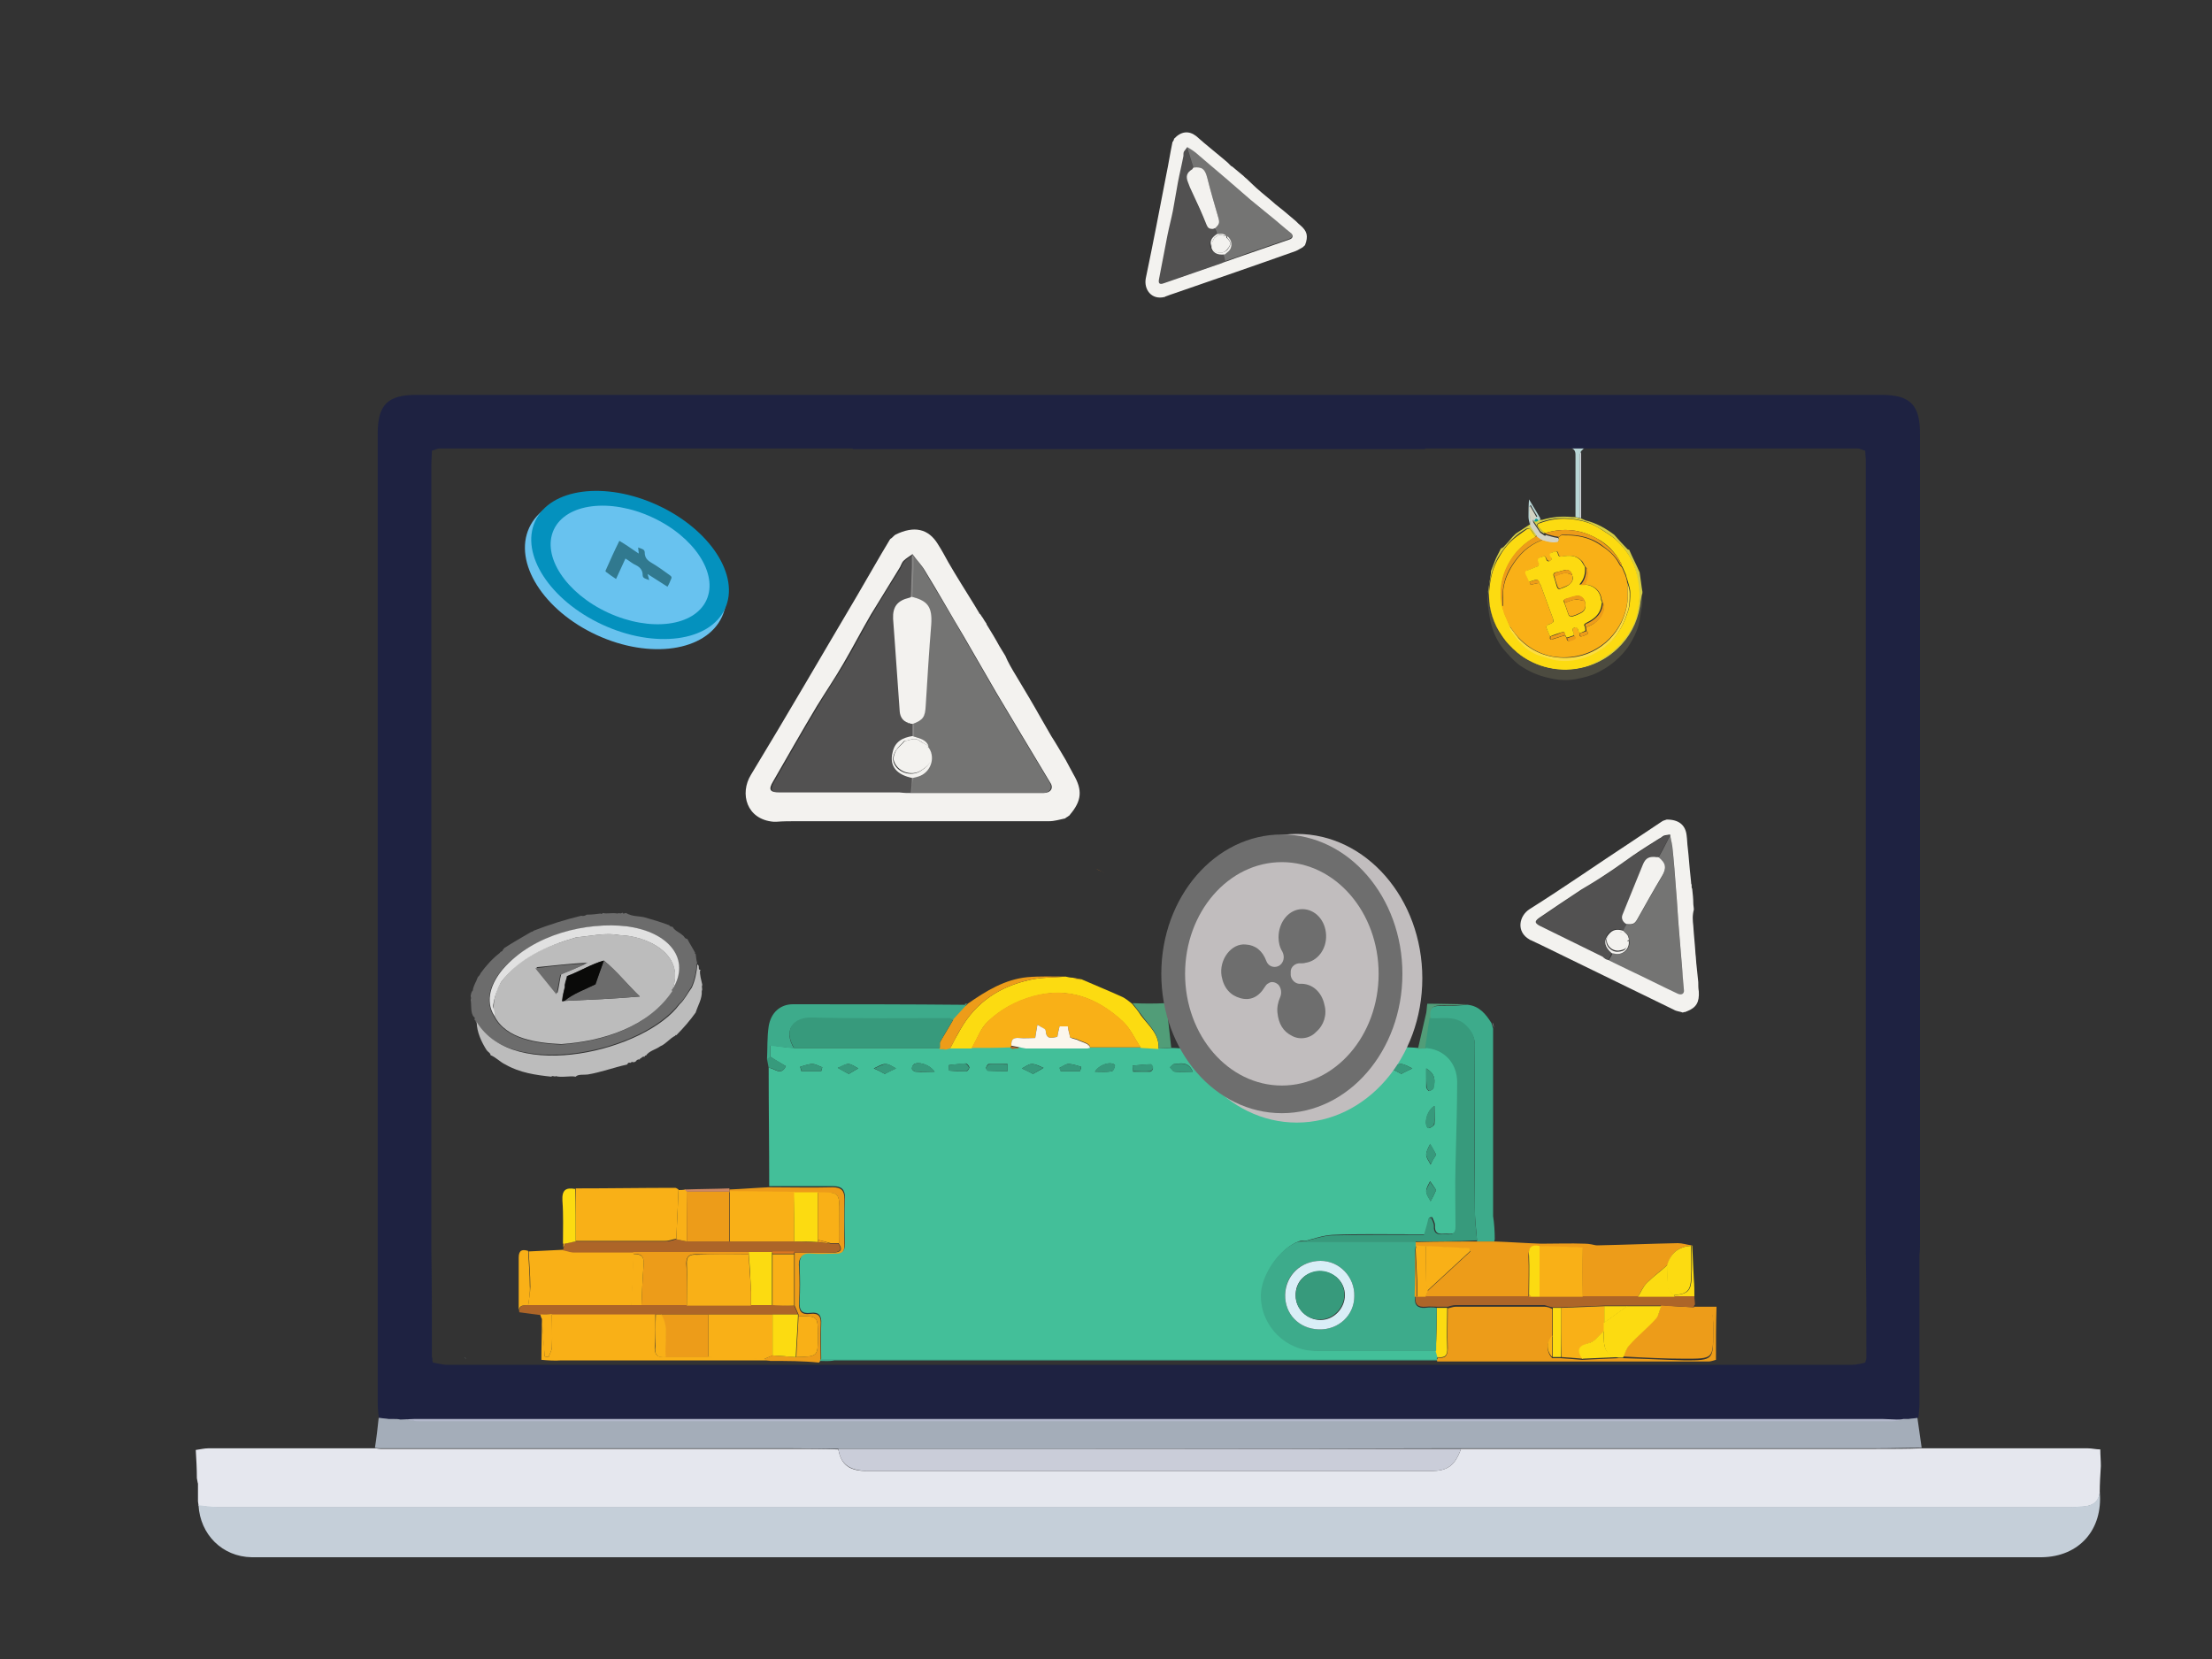 <?xml version="1.0" encoding="UTF-8"?>
<svg xmlns="http://www.w3.org/2000/svg" xmlns:xlink="http://www.w3.org/1999/xlink" version="1.1" id="Layer_1" x="0px" y="0px" viewBox="0 0 400 300" style="enable-background:new 0 0 400 300;" xml:space="preserve">
<rect x="0" y="0" width="400" height="300" fill="#333333" stroke="none"/>
<style type="text/css">
	.st0{fill:#F3F2EF;enable-background:new    ;}
	.st1{opacity:0.16;fill:#F3F2EF;enable-background:new    ;}
	.st2{opacity:0.34;fill:#F3F2EF;enable-background:new    ;}
	.st3{fill:#CD4E30;}
	.st4{fill:#ED9C19;}
	.st5{fill:#F9B017;}
	.st6{fill:#3DAB8B;}
	.st7{fill:#D9EEF7;}
	.st8{fill:#43BF99;}
	.st9{fill:#FCDB11;}
	.st10{fill:#AD6528;}
	.st11{fill:#519D78;}
	.st12{fill:#CF8863;}
	.st13{fill:#379A7C;}
	.st14{fill:#D8EDF6;}
	.st15{fill:#DD771F;}
	.st16{fill:#FBF6EC;}
	.st17{fill:#E5E7EE;}
	.st18{fill:#C5CFD9;}
	.st19{fill:#A4ADB9;}
	.st20{fill:#B3B8CB;}
	.st21{fill:#161733;}
	.st22{fill:#CACDD9;}
	.st23{fill:#B8D5D4;}
	.st24{fill:#D4CD44;}
	.st25{fill:#4C4B40;}
	.st26{fill:#D3D3C3;}
	.st27{fill:#00A69C;}
	.st28{fill:#FCDD42;}
	.st29{fill:#FDDA11;}
	.st30{fill:#1E2241;}
	.st31{fill:none;stroke:#F3F2EF;stroke-miterlimit:10;}
	.st32{fill:#68C2EE;}
	.st33{fill:#0491BE;}
	.st34{fill:#68C2EF;}
	.st35{fill:#31798F;}
	.st36{fill:#C1BDBE;}
	.st37{fill:#6E6E6E;}
	.st38{fill:#6C6C6C;}
	.st39{fill:#BCBCBC;}
	.st40{fill:#E1E1E1;}
	.st41{fill:#0A0A09;}
</style>
<g>
	<path class="st0" d="M183.8,122.3c1.5,2.5,3,5,4.4,7.5c0,0,0,0,0,0c0.6,1.1,1.3,2.2,1.9,3.3c0,0,0,0,0,0c0.9,1.4,1.7,2.8,2.6,4.3   c0,0,0,0,0,0c0.5,0.9,0.9,1.7,1.4,2.6c1.7,2.9,1.5,4.8-0.6,7.3c-0.1,0.1-0.1,0.2-0.2,0.2c0,0,0,0,0,0c-0.2,0.2-0.5,0.3-0.7,0.5   c0,0,0,0,0,0c-1,0.2-1.9,0.5-2.9,0.5c-15.2,0-30.5,0-45.7,0c-1.2,0-2.4,0-3.6,0.1c-0.2,0-0.3,0-0.5,0c-4.9-0.4-6.2-5.1-4.1-8.5   c6.5-10.7,12.8-21.6,19.2-32.4c2-3.4,3.9-6.8,5.9-10.1c0,0,0,0,0,0c0.1-0.1,0.1-0.2,0.2-0.2c0.3-0.2,0.5-0.5,0.8-0.7c0,0,0,0,0,0   c3.4-1.7,6-1.1,7.7,1.7c0.7,1.1,1.3,2.2,1.9,3.3c1.5,2.6,3.1,5.1,4.7,7.7c0,0,0,0,0,0c0.3,0.5,0.6,1,0.9,1.5c0,0,0,0.1,0,0.1l0.1,0   c0.2,0.2,0.3,0.5,0.5,0.7l0,0c0.1,0.2,0.2,0.3,0.3,0.5l0,0c0.1,0.2,0.3,0.4,0.4,0.6l0,0.1c0.8,1.3,1.6,2.6,2.3,3.9l0,0   c0.4,0.6,0.7,1.2,1.1,1.8c0,0,0,0,0,0C182.2,119.6,183,121,183.8,122.3L183.8,122.3z M164.8,143.4c2.3,0,4.7,0,7,0   c5.6,0,11.3,0,16.9,0c1.3,0,1.9-0.9,1.2-1.9c-1.8-3-3.6-6-5.4-9c-1.4-2.4-2.9-4.8-4.3-7.2c-2-3.4-3.9-6.8-5.9-10.2   c-2.4-4-4.7-8.1-7.1-12c-0.6-1-1.5-1.9-2.2-2.9c-0.5,0.4-1.1,0.7-1.6,1.2c-0.4,0.4-0.5,1-0.8,1.4c-1.7,2.8-3.4,5.5-5.1,8.3   c-1.7,2.9-3.3,6-5,8.9c-1.5,2.6-3.2,5.1-4.8,7.7c-2.7,4.5-5.3,9.1-7.9,13.6c-0.9,1.5-0.6,2,1.2,2c7.2,0,14.5,0,21.7,0   C163.5,143.4,164.1,143.4,164.8,143.4z"></path>
	<path class="st1" d="M164.8,143.4c-0.6,0-1.3,0-1.9,0c-7.2,0-14.5,0-21.7,0c-1.7,0-2-0.5-1.2-2c2.6-4.6,5.2-9.1,7.9-13.6   c1.5-2.6,3.2-5.1,4.8-7.7c1.7-2.9,3.3-6,5-8.9c1.6-2.8,3.4-5.6,5.1-8.3c0.3-0.5,0.4-1,0.8-1.4c0.4-0.5,1.1-0.8,1.6-1.2   c0,0.8,0,1.6,0,2.4c-0.1,1.8-0.1,3.6-0.2,5.3c-0.1,0.1-0.3,0.2-0.4,0.2c-2.2,0.6-3,1.6-2.9,3.8c0,1.4,0.2,2.7,0.3,4.1   c0.3,4.2,0.6,8.5,0.9,12.7c0.1,1,0.6,1.6,1.5,2c0.1,0,0.2,0.1,0.3,0.1c0.2,0,0.4,0,0.6,0.1c0,0.7,0,1.5,0,2.2c-1.8,0.3-3.2,1-3.7,3   c-0.5,2.3,0.8,4,3.6,4.6C164.9,141.6,164.9,142.5,164.8,143.4z"></path>
	<path class="st2" d="M165,133.1c0-0.7,0-1.5,0-2.2c1.9-0.7,2.2-1.2,2.3-3.3c0.3-4.9,0.6-9.8,1-14.7c0.2-3.1-0.6-4.3-3.6-5   c0.1-1.8,0.1-3.6,0.2-5.3c0-0.8,0-1.6,0-2.4c0.8,1,1.6,1.8,2.2,2.9c2.4,4,4.8,8,7.1,12c2,3.4,3.9,6.8,5.9,10.2   c1.4,2.4,2.9,4.8,4.3,7.2c1.8,3,3.6,6,5.4,9c0.6,1,0,1.9-1.2,1.9c-5.6,0-11.3,0-16.9,0c-2.3,0-4.7,0-7,0c0.1-0.9,0.2-1.9,0.2-2.8   c0.5-0.1,1-0.2,1.4-0.4c2.1-0.9,2.8-3.6,1.4-5.3c0,0,0,0,0,0C167.4,133.6,166.1,133.5,165,133.1z"></path>
	<path class="st0" d="M164.8,107.9c3,0.7,3.8,1.9,3.6,5c-0.4,4.9-0.7,9.8-1,14.7c-0.1,2.1-0.5,2.6-2.3,3.3c-0.2,0-0.4,0-0.6-0.1   c-0.1,0-0.2-0.1-0.3-0.1c-0.9-0.3-1.4-1-1.5-2c-0.3-4.2-0.6-8.5-0.9-12.7c-0.1-1.4-0.2-2.7-0.3-4.1c-0.1-2.2,0.8-3.3,2.9-3.8   C164.5,108.1,164.7,108,164.8,107.9z"></path>
	<path class="st0" d="M165,133.1c1.1,0.4,2.4,0.5,2.9,1.8c-0.6-0.3-1.1-0.6-1.7-1c-0.9-0.6-1.7,0-2.6,0.1c0,0,0-0.1,0-0.1   c0,0,0,0.1-0.1,0.1c-0.5,0.6-1.1,1.1-1.5,1.7c-0.3,0.5-0.6,1.2-0.5,1.8c0.4,2.1,3.2,3.1,5,1.9c1.9-1.2,2.1-2,1.1-3.9   c-0.1-0.1,0.1-0.4,0.2-0.5c1.4,1.7,0.7,4.4-1.4,5.3c-0.5,0.2-1,0.3-1.4,0.4c-2.9-0.6-4.2-2.2-3.6-4.6   C161.8,134.1,163.2,133.4,165,133.1z"></path>
	<path class="st0" d="M164.1,130.7c0.1,0,0.2,0.1,0.3,0.1C164.3,130.8,164.2,130.8,164.1,130.7z"></path>
	<path class="st0" d="M163.6,134c0.9-0.1,1.7-0.7,2.6-0.1c0.5,0.4,1.1,0.6,1.7,1c0,0,0,0,0,0c-0.1,0.2-0.3,0.4-0.2,0.5   c1.1,1.9,0.8,2.7-1.1,3.9c-1.8,1.2-4.5,0.2-5-1.9c-0.1-0.5,0.2-1.3,0.5-1.8C162.5,135.1,163.1,134.6,163.6,134L163.6,134z"></path>
	<path class="st0" d="M163.6,134C163.6,134,163.6,134,163.6,134C163.6,134,163.6,134,163.6,134C163.6,134,163.6,134,163.6,134z"></path>
</g>
<g>
	<path class="st0" d="M306.2,167.4c0.1,1.7,0.3,3.4,0.4,5.1c0,0,0,0,0,0c0.1,0.7,0.1,1.5,0.2,2.2c0,0,0,0,0,0c0.1,1,0.2,1.9,0.3,2.9   c0,0,0,0,0,0c0,0.6,0,1.1,0.1,1.7c0.1,1.9-0.4,2.9-2.2,3.6c-0.1,0-0.1,0-0.2,0.1c0,0,0,0,0,0c-0.2,0-0.3,0-0.5,0.1c0,0,0,0,0,0   c-0.5-0.2-1.1-0.2-1.6-0.5c-8-3.9-16-7.8-24-11.7c-0.6-0.3-1.3-0.6-1.9-0.9c-0.1,0-0.2-0.1-0.2-0.1c-2.5-1.4-1.9-4.3,0-5.5   c6.2-3.9,12.2-8.1,18.3-12.1c1.9-1.3,3.8-2.5,5.7-3.8c0,0,0,0,0,0c0.1,0,0.1-0.1,0.2-0.1c0.2-0.1,0.4-0.1,0.6-0.2c0,0,0,0,0,0   c2.2,0,3.4,1,3.6,2.9c0.1,0.7,0.1,1.5,0.2,2.2c0.2,1.7,0.3,3.5,0.5,5.2c0,0,0,0,0,0c0,0.3,0.1,0.7,0.1,1c0,0,0,0,0,0l0,0   c0,0.2,0,0.3,0.1,0.5l0,0c0,0.1,0,0.2,0,0.3l0,0c0,0.1,0,0.3,0.1,0.4l0,0c0.1,0.9,0.2,1.8,0.2,2.6l0,0c0,0.4,0.1,0.8,0.1,1.2   c0,0,0,0,0,0C306,165.6,306.1,166.5,306.2,167.4L306.2,167.4z M290.8,173.6c1.2,0.6,2.5,1.2,3.7,1.8c3,1.4,5.9,2.9,8.9,4.3   c0.7,0.3,1.2,0,1.1-0.7c-0.2-2-0.3-4.1-0.5-6.1c-0.1-1.6-0.3-3.3-0.4-4.9c-0.2-2.3-0.3-4.6-0.5-6.9c-0.2-2.7-0.4-5.4-0.7-8.1   c-0.1-0.7-0.3-1.4-0.4-2.1c-0.4,0.1-0.8,0.1-1.1,0.2c-0.3,0.1-0.5,0.4-0.8,0.5c-1.6,1-3.2,2-4.8,3.1c-1.6,1.1-3.2,2.3-4.9,3.4   c-1.5,1-3,1.9-4.5,2.8c-2.6,1.7-5.1,3.4-7.6,5.1c-0.8,0.6-0.8,0.9,0.1,1.4c3.8,1.9,7.6,3.7,11.4,5.6   C290.1,173.3,290.4,173.5,290.8,173.6z"></path>
	<path class="st1" d="M290.8,173.6c-0.3-0.2-0.7-0.3-1-0.5c-3.8-1.9-7.6-3.7-11.4-5.6c-0.9-0.4-0.9-0.8-0.1-1.4   c2.5-1.7,5.1-3.5,7.6-5.1c1.5-1,3-1.9,4.5-2.8c1.7-1.1,3.2-2.3,4.9-3.4c1.6-1.1,3.2-2.1,4.8-3.1c0.3-0.2,0.5-0.4,0.8-0.5   c0.4-0.1,0.8-0.1,1.1-0.2c-0.2,0.4-0.4,0.8-0.6,1.2c-0.5,0.9-1,1.8-1.5,2.8c-0.1,0-0.2,0-0.3,0c-1.3-0.3-2,0.1-2.5,1.3   c-0.3,0.7-0.6,1.5-0.9,2.2c-0.9,2.3-1.8,4.6-2.8,6.9c-0.2,0.6-0.1,1,0.3,1.4c0,0,0.1,0.1,0.1,0.1c0.1,0.1,0.2,0.1,0.3,0.2   c-0.2,0.4-0.4,0.8-0.6,1.1c-1-0.3-2-0.3-2.7,0.6c-0.9,1.1-0.6,2.3,0.7,3.3C291.3,172.7,291.1,173.1,290.8,173.6z"></path>
	<path class="st2" d="M293.5,168.3c0.2-0.4,0.4-0.8,0.6-1.1c1.2,0.1,1.5-0.1,2.1-1.1c1.4-2.5,2.8-5,4.3-7.5c0.9-1.6,0.8-2.4-0.6-3.5   c0.5-0.9,1-1.8,1.5-2.8c0.2-0.4,0.4-0.8,0.6-1.2c0.2,0.7,0.4,1.4,0.4,2.1c0.3,2.7,0.5,5.4,0.7,8.1c0.2,2.3,0.3,4.6,0.5,6.9   c0.1,1.6,0.3,3.3,0.4,4.9c0.2,2,0.4,4.1,0.5,6.1c0.1,0.7-0.5,1-1.1,0.7c-3-1.4-5.9-2.9-8.9-4.3c-1.2-0.6-2.5-1.2-3.7-1.8   c0.3-0.5,0.6-0.9,0.8-1.4c0.3,0,0.6,0.1,0.9,0.1c1.3,0.1,2.4-1.2,2.1-2.4c0,0,0,0,0,0C294.7,169.1,294,168.7,293.5,168.3z"></path>
	<path class="st0" d="M299.9,155c1.4,1.1,1.5,2,0.6,3.5c-1.5,2.5-2.9,5-4.3,7.5c-0.6,1.1-0.9,1.2-2.1,1.1c-0.1-0.1-0.2-0.1-0.3-0.2   c0,0-0.1-0.1-0.1-0.1c-0.4-0.4-0.5-0.9-0.3-1.4c0.9-2.3,1.9-4.6,2.8-6.9c0.3-0.7,0.6-1.5,0.9-2.2c0.5-1.2,1.2-1.5,2.5-1.3   C299.7,155,299.8,155,299.9,155z"></path>
	<path class="st0" d="M293.5,168.3c0.5,0.5,1.1,0.8,1,1.7c-0.2-0.3-0.4-0.6-0.6-0.9c-0.3-0.6-0.9-0.5-1.4-0.6c0,0,0,0,0,0   c0,0,0,0-0.1,0c-0.4,0.2-0.9,0.3-1.2,0.5c-0.3,0.2-0.6,0.5-0.7,0.8c-0.3,1.2,0.9,2.4,2.1,2.3c1.3-0.1,1.6-0.5,1.6-1.8   c0-0.1,0.2-0.1,0.3-0.2c0.3,1.2-0.8,2.5-2.1,2.4c-0.3,0-0.6-0.1-0.9-0.1c-1.3-1.1-1.6-2.2-0.7-3.3C291.6,168,292.5,168,293.5,168.3   z"></path>
	<path class="st0" d="M293.7,166.8c0,0,0.1,0.1,0.1,0.1C293.8,166.9,293.7,166.8,293.7,166.8z"></path>
	<path class="st0" d="M292.6,168.4c0.5,0.2,1.1,0.1,1.4,0.6c0.2,0.3,0.4,0.6,0.6,0.9c0,0,0,0,0,0c-0.1,0.1-0.3,0.2-0.3,0.2   c0.1,1.3-0.3,1.6-1.6,1.8c-1.3,0.1-2.4-1.1-2.1-2.3c0.1-0.3,0.4-0.6,0.7-0.8C291.7,168.6,292.2,168.5,292.6,168.4L292.6,168.4z"></path>
	<path class="st0" d="M292.6,168.4C292.6,168.4,292.6,168.4,292.6,168.4C292.6,168.4,292.6,168.4,292.6,168.4   C292.6,168.4,292.6,168.4,292.6,168.4z"></path>
</g>
<g>
	<path class="st0" d="M227.2,34c1.1,1,2.3,1.9,3.4,2.9c0,0,0,0,0,0c0.5,0.4,1,0.8,1.5,1.2c0,0,0,0,0,0c0.6,0.5,1.3,1.1,1.9,1.6   c0,0,0,0,0,0c0.4,0.3,0.7,0.7,1.1,1c1.3,1.1,1.5,2,0.9,3.6c0,0,0,0.1-0.1,0.1c0,0,0,0,0,0c-0.1,0.1-0.2,0.2-0.3,0.3c0,0,0,0,0,0   c-0.4,0.2-0.8,0.5-1.3,0.7c-7.3,2.6-14.6,5.1-21.8,7.6c-0.6,0.2-1.2,0.4-1.7,0.6c-0.1,0-0.1,0.1-0.2,0.1c-2.4,0.6-3.8-1.4-3.4-3.4   c1.3-6.2,2.5-12.5,3.7-18.7c0.4-1.9,0.7-3.9,1.1-5.8c0,0,0,0,0,0c0-0.1,0-0.1,0.1-0.2c0.1-0.2,0.2-0.3,0.2-0.5c0,0,0,0,0,0   c1.3-1.4,2.7-1.5,4-0.5c0.5,0.4,1,0.9,1.5,1.3c1.2,1,2.3,1.9,3.5,2.9c0,0,0,0,0,0c0.2,0.2,0.5,0.4,0.7,0.6c0,0,0,0,0,0l0,0   c0.1,0.1,0.2,0.2,0.3,0.3l0,0c0.1,0.1,0.1,0.1,0.2,0.2l0,0c0.1,0.1,0.2,0.2,0.3,0.2l0,0c0.6,0.5,1.2,1,1.8,1.5l0,0   c0.3,0.2,0.5,0.5,0.8,0.7c0,0,0,0,0,0C226.1,33,226.7,33.5,227.2,34L227.2,34z M221.7,47.3c1.1-0.4,2.2-0.8,3.4-1.2   c2.7-0.9,5.4-1.9,8.1-2.8c0.6-0.2,0.7-0.7,0.3-1.1c-1.4-1.1-2.7-2.3-4.1-3.4c-1.1-0.9-2.2-1.8-3.3-2.7c-1.5-1.3-3-2.6-4.5-3.9   c-1.8-1.5-3.6-3.1-5.4-4.6c-0.5-0.4-1-0.7-1.5-1c-0.2,0.3-0.4,0.5-0.6,0.8c-0.1,0.2-0.1,0.5-0.1,0.8c-0.3,1.6-0.7,3.2-1,4.8   c-0.3,1.7-0.6,3.4-0.9,5.1c-0.3,1.5-0.7,3-1,4.5c-0.5,2.6-1,5.2-1.5,7.8c-0.2,0.9,0.1,1.1,0.9,0.8c3.5-1.2,6.9-2.4,10.4-3.6   C221.1,47.5,221.4,47.4,221.7,47.3z"></path>
	<path class="st1" d="M221.7,47.3c-0.3,0.1-0.6,0.2-0.9,0.3c-3.5,1.2-6.9,2.4-10.4,3.6c-0.8,0.3-1.1,0.1-0.9-0.8   c0.5-2.6,1-5.2,1.5-7.8c0.3-1.5,0.7-3,1-4.5c0.3-1.7,0.6-3.4,0.9-5.1c0.3-1.6,0.7-3.2,1-4.8c0.1-0.3,0-0.6,0.1-0.8   c0.1-0.3,0.4-0.6,0.6-0.8c0.1,0.4,0.3,0.8,0.4,1.2c0.3,0.9,0.5,1.7,0.8,2.6c-0.1,0.1-0.1,0.1-0.2,0.2c-0.9,0.6-1.2,1.3-0.8,2.3   c0.2,0.6,0.5,1.3,0.8,1.9c0.9,2,1.7,4,2.6,5.9c0.2,0.5,0.5,0.7,1,0.7c0.1,0,0.1,0,0.2,0c0.1,0,0.2,0,0.3-0.1c0.1,0.3,0.2,0.7,0.4,1   c-0.8,0.4-1.4,1-1.3,2c0.1,1.2,1,1.8,2.5,1.6C221.5,46.4,221.6,46.9,221.7,47.3z"></path>
	<path class="st2" d="M220.1,42.3c-0.1-0.3-0.2-0.7-0.4-1c0.8-0.6,0.9-1,0.6-2c-0.7-2.4-1.4-4.8-2-7.2c-0.4-1.5-1-2-2.5-1.8   c-0.3-0.9-0.5-1.7-0.8-2.6c-0.1-0.4-0.3-0.8-0.4-1.2c0.5,0.3,1.1,0.6,1.5,1c1.8,1.5,3.6,3,5.4,4.6c1.5,1.3,3,2.6,4.5,3.9   c1.1,0.9,2.2,1.8,3.3,2.7c1.4,1.1,2.7,2.3,4.1,3.4c0.5,0.4,0.3,0.9-0.3,1.1c-2.7,0.9-5.4,1.9-8.1,2.8c-1.1,0.4-2.2,0.8-3.4,1.2   c-0.1-0.5-0.2-0.9-0.4-1.4c0.2-0.1,0.4-0.3,0.6-0.5c0.9-0.8,0.7-2.2-0.2-2.8c0,0,0,0,0,0C221.3,42.2,220.7,42.3,220.1,42.3z"></path>
	<path class="st0" d="M215.8,30.3c1.6-0.2,2.1,0.3,2.5,1.8c0.6,2.4,1.3,4.8,2,7.2c0.3,1,0.2,1.3-0.6,2c-0.1,0-0.2,0-0.3,0.1   c-0.1,0-0.1,0-0.2,0c-0.5,0-0.8-0.2-1-0.7c-0.8-2-1.7-4-2.6-5.9c-0.3-0.6-0.6-1.3-0.8-1.9c-0.4-1-0.2-1.7,0.8-2.3   C215.7,30.5,215.7,30.4,215.8,30.3z"></path>
	<path class="st0" d="M220.1,42.3c0.6,0,1.2-0.2,1.7,0.4c-0.3-0.1-0.6-0.1-1-0.2c-0.5-0.1-0.8,0.3-1.2,0.5c0,0,0,0,0-0.1   c0,0,0,0,0,0.1c-0.2,0.4-0.4,0.7-0.4,1.1c-0.1,0.3-0.1,0.7,0.1,0.9c0.6,0.9,2,0.9,2.7,0.1c0.7-0.9,0.7-1.3-0.1-2.1c0,0,0-0.2,0-0.3   c0.9,0.6,1.1,2,0.2,2.8c-0.2,0.2-0.4,0.3-0.6,0.5c-1.5,0.2-2.4-0.4-2.5-1.6C218.7,43.4,219.3,42.8,220.1,42.3z"></path>
	<path class="st0" d="M219.2,41.4c0.1,0,0.1,0,0.2,0C219.4,41.4,219.3,41.4,219.2,41.4z"></path>
	<path class="st0" d="M219.6,43c0.4-0.2,0.7-0.6,1.2-0.5c0.3,0.1,0.6,0.1,1,0.2c0,0,0,0,0,0c0,0.1-0.1,0.3,0,0.3   c0.8,0.7,0.9,1.2,0.1,2.1c-0.7,0.9-2.1,0.8-2.7-0.1c-0.1-0.2-0.1-0.6-0.1-0.9C219.2,43.7,219.4,43.4,219.6,43L219.6,43z"></path>
	<path class="st0" d="M219.6,43C219.6,43,219.6,43,219.6,43C219.6,43,219.6,43,219.6,43C219.6,43,219.6,43,219.6,43z"></path>
</g>
<path class="st3" d="M-1661.7,1766.7c0.6,0.4,1.3,0.7,1.9,1.1C-1660.4,1767.4-1661,1767.1-1661.7,1766.7z"></path>
<path class="st4" d="M310.3,245.9c-0.4,0.1-0.9,0.3-1.3,0.3c-16.4,0-32.7,0-49.1,0c0-0.1-0.1-0.2-0.1-0.3c0.1-0.1,0.2-0.3,0.2-0.4  c1.3,0.2,1.8-0.3,1.8-1.7c-0.1-2.4,0-4.8,0-7.2c0.5-0.1,1-0.3,1.4-0.3c5.4,0,10.7,0,16.1,0c0.5,0,1,0.2,1.4,0.4c0,1.7,0,3.4,0,5  c-1.1,1.1-1.1,2.8,0,3.9l0,0c0.5,0,1,0,1.5,0l0,0c1.3,0.1,2.6,0.2,3.9,0.3c2.2-0.1,4.4-0.2,6.6-0.3c0.3,0,0.5,0,0.8,0  c3.7,0.1,7.5,0.3,11.2,0.4c5.1,0,5.1-0.1,5.1-5c0-0.2,0-0.4,0-0.6c0-3.5,0-3.5-3.5-3.7c0-0.1,0-0.3,0.1-0.4c1.3,0,2.5,0,4,0  C310.3,239.5,310.3,242.7,310.3,245.9z"></path>
<path class="st5" d="M97.9,245.9c0-2.5,0.1-5,0.1-7.4c0.2,2.3,0.4,4.6,0.5,6.8c0.2,0,0.5,0.1,0.7,0.1c0.2-0.6,0.6-1.2,0.6-1.8  c0.1-2,0-4,0-6c6.2,0,12.4,0,18.7,0c0,1.9,0.1,3.9-0.1,5.8c-0.1,1.5,0.4,2.2,1.9,1.9c2.6,0,5.2,0,7.8,0c3.3,0.1,6.6,0.2,10,0.4  c0.4,0.1,0.8,0.2,1.2,0.3c-12.6,0-25.2,0-37.8,0C100.3,246.1,99.1,246,97.9,245.9z"></path>
<path class="st4" d="M139.3,246.1c-0.4-0.1-0.8-0.2-1.2-0.3c0.5-0.2,1.1-0.5,1.6-0.7c1.4,0.1,2.9,0.2,4.3,0.3  c3.9-0.1,3.9-0.1,3.9-3.8c0-3.6,0-3.6-3.5-3.6c0-0.1,0-0.2,0-0.3c-0.2-0.5-0.5-1.1-0.7-1.6c0-3.1,0-6.2,0-9.3c0-0.1,0-0.2,0-0.3  c2.3,0,4.7,0,7,0c1,0,1.9-0.3,1-1.6c0-1.8,0.1-3.6,0.1-5.3c0-4,0-4-3.9-3.9c-1.4,0-2.8,0-4.3,0c-3.9,0-7.8-0.1-11.7-0.1  c0-0.2,0-0.4,0-0.5c2.4-0.1,4.7-0.3,7.1-0.4c3.9,0,7.7,0.1,11.6,0c1.5,0,2.1,0.6,2.1,2.1c0,2.8-0.1,5.5,0,8.3c0,1.4-0.5,1.9-1.8,1.8  c-1.3-0.1-2.7,0.1-4.1,0c-1.9-0.2-2.5,0.6-2.3,2.4c0.1,2,0.1,4.1,0,6.2c-0.1,1.6,0.4,2.3,2,2.1c1.6-0.2,2,0.5,1.9,2  c-0.1,2.1,0,4.2,0,6.4c-0.1,0.1-0.2,0.3-0.3,0.4C145.2,246.1,142.3,246.1,139.3,246.1z"></path>
<path class="st6" d="M148.2,246.1c0.1-0.1,0.2-0.3,0.3-0.4c0.8,0,1.7,0,2.5,0c36.3,0,72.5,0,108.8,0c0.1,0.1,0.1,0.2,0.1,0.3  c-8.1,0-16.1,0-24.2,0c-28.3,0-56.5,0-84.8,0C150,246.2,149.1,246.1,148.2,246.1z"></path>
<path class="st7" d="M-1437.7,1352.8c-0.3,0.3-0.5,0.6-0.8,0.8C-1438.2,1353.4-1438,1353.1-1437.7,1352.8z"></path>
<path class="st7" d="M84,245.4c0.1,0.1,0.2,0.3,0.3,0.4C84.2,245.6,84.1,245.5,84,245.4z"></path>
<path class="st8" d="M259.8,245.8c-36.3,0-72.5,0-108.8,0c-0.8,0-1.7,0-2.5,0c0-2.1-0.1-4.2,0-6.4c0.1-1.5-0.4-2.2-1.9-2  c-1.7,0.2-2.1-0.5-2-2.1c0.1-2.1,0.1-4.1,0-6.2c-0.1-1.8,0.4-2.6,2.3-2.4c1.3,0.1,2.7,0,4.1,0c1.3,0.1,1.8-0.5,1.8-1.8  c-0.1-2.8-0.1-5.5,0-8.3c0-1.5-0.6-2.1-2.1-2.1c-3.9,0-7.7,0-11.6,0c0-7.1-0.1-14.3-0.1-21.4c1,0,2.2,1.6,3.1-0.3  c-1-0.6-1.9-1.1-2.8-1.7c0-0.8,0-1.6,0-2.1c1.6,0.2,2.9,0.4,4.3,0.5c8.8,0,17.6,0,26.4,0l0,0c0.4,0,0.8,0.1,1.1,0.1  c0.3-0.1,0.5-0.1,0.8-0.2c1.3,0,2.6,0,3.9,0c2.3,0,4.7,0,7-0.1c0.1,0.1,0.3,0.1,0.4,0.2c0.3,0,0.6,0,1-0.1c0.1-0.1,0.2-0.1,0.3-0.1  c0.4,0.1,0.7,0.1,1.1,0.2c3.7,0,7.4,0,11.1,0c0.2,0,0.3-0.1,0.5-0.1c0.2,0,0.5,0,0.7,0c0.1,0,0.2,0,0.4,0c2.7,0,5.4,0,8.1,0  c1.1,0.1,2.1,0.1,3.2,0.2c0.8,0,1.6-0.1,2.3-0.1l0,0c0.6,0,1.3,0.1,1.9,0.1c0-0.1,0-0.1,0-0.2c1.3,0,2.6,0,3.9,0c3.6,0,7.2,0,10.8,0  c0.1,0,0.3,0,0.4,0c0.3,0.1,0.5,0.1,0.8,0.2c0.6,0.1,1.2,0.2,1.8,0.2c0.9-0.1,1.7-0.3,2.6-0.4c0.5,0,1,0,1.5,0  c0.8,0.1,1.7,0.3,2.5,0.4c1.8-0.1,3.6-0.2,5.4-0.3c0.2-0.1,0.4-0.1,0.7-0.2c0.2,0,0.4,0,0.6,0c2.8,0,5.7,0,8.5,0  c1,0.1,2.1,0.1,3.1,0.2c0.5,0,1,0,1.5-0.1c3.4,0.3,5.8,2.8,5.8,6.2c0,5.1-0.3,10.2-0.3,15.2c-0.1,3.6,0,7.2,0,10.9  c0,1.9-1.3,1.3-2.3,1.4c-1.1,0.1-1.7-0.2-1.6-1.5c0-0.5-0.3-1-0.5-1.5c-0.2,0-0.4,0-0.5,0.1c-0.3,0.9-0.5,1.9-0.8,3  c-0.7,0-1.4,0-2.1,0c-4.9,0-9.8-0.1-14.7,0.1c-1.7,0.1-3.3,0.7-4.9,1.1c-0.4,0-0.8-0.1-1.2,0.1c-3.4,1.3-6.6,6.1-6.6,9.7  c0,5.5,4.5,10,10,10c7.2,0,14.4,0,21.7,0c0.1,0.4,0.2,0.8,0.3,1.1C259.9,245.5,259.8,245.6,259.8,245.8z M259.4,200  c-1.4,0.8-2,3.5-1.1,4c0.2,0.1,1-0.4,1.1-0.7C259.5,202.3,259.4,201.2,259.4,200z M253.4,194.2c0.7-0.4,1.4-0.7,2-1  c-0.7-0.3-1.4-0.8-2.1-0.8c-0.6,0-1.2,0.5-1.9,0.8C252.1,193.5,252.7,193.8,253.4,194.2z M160,194.2c0.7-0.4,1.4-0.7,2-1  c-0.6-0.3-1.2-0.8-1.9-0.8c-0.7,0-1.4,0.5-2.1,0.8C158.7,193.5,159.3,193.8,160,194.2z M186.8,194.2c0.7-0.4,1.3-0.7,1.9-1.1  c-0.7-0.3-1.4-0.7-2.1-0.7c-0.6,0-1.2,0.5-1.8,0.8C185.4,193.5,186.1,193.8,186.8,194.2z M182.2,193.7c0-0.4,0-0.8,0-1.3  c-1.1,0-2.3,0-3.4,0c-0.2,0-0.4,0.4-0.5,0.7c0,0.2,0.3,0.5,0.4,0.5C179.8,193.7,181,193.7,182.2,193.7z M169,193.8  c-1-1.4-3.1-1.9-3.8-1.3c-0.2,0.2-0.3,0.6-0.3,0.8c0.1,0.2,0.4,0.5,0.7,0.5C166.7,193.9,167.6,193.8,169,193.8z M215.7,193.8  c-0.8-1.9-2.2-1.5-3.3-1.4c-0.3,0-0.6,0.4-0.8,0.6c0.3,0.3,0.5,0.8,0.9,0.8C213.4,193.9,214.4,193.8,215.7,193.8z M259.7,208.8  c-0.4-0.7-0.7-1.3-1.1-1.9c-0.3,0.6-0.7,1.3-0.7,1.9c0,0.6,0.5,1.2,0.8,1.8C259,209.9,259.3,209.4,259.7,208.8z M259.7,215.2  c-0.4-0.6-0.7-1.1-1.1-1.6c-0.3,0.6-0.7,1.2-0.7,1.8c0,0.6,0.5,1.2,0.8,1.8C259,216.7,259.3,216.1,259.7,215.2z M153.5,194.2  c0.6-0.4,1.2-0.7,1.7-1c-0.6-0.3-1.2-0.8-1.8-0.8c-0.6,0-1.2,0.5-1.9,0.7C152.1,193.4,152.7,193.8,153.5,194.2z M144.7,192.9  c0.1,0.3,0.1,0.5,0.2,0.8c1.2,0,2.4,0,3.6,0c0.1-0.2,0.1-0.4,0.2-0.7c-0.6-0.2-1.2-0.6-1.8-0.6C146.2,192.4,145.5,192.7,144.7,192.9  z M246.9,192c-0.8,0.4-1.4,0.7-2,1c0.6,0.3,1.2,0.8,1.8,0.8c0.6,0,1.2-0.5,1.8-0.7C248,192.7,247.5,192.4,246.9,192z M235.2,193.7  c0.1-0.3,0.1-0.6,0.2-0.9c-0.9-0.2-1.8-0.4-2.6-0.4c-0.4,0-0.9,0.5-1.3,0.8c0.1,0.2,0.1,0.3,0.2,0.5  C232.9,193.7,234,193.7,235.2,193.7z M204.8,192.7c0,0.4,0.1,0.7,0.1,1.1c1,0,2.1,0,3.1,0c0.2,0,0.5-0.4,0.5-0.6  c0-0.2-0.3-0.7-0.4-0.7C207,192.5,205.9,192.6,204.8,192.7z M195.3,193.7c0.1-0.3,0.2-0.5,0.2-0.8c-0.8-0.2-1.5-0.5-2.3-0.5  c-0.5,0-1.1,0.5-1.6,0.7c0.1,0.2,0.2,0.4,0.2,0.6C193,193.7,194.1,193.7,195.3,193.7z M257.9,193.2c0,1.4,0,2.4,0,3.4  c0,0.2,0.4,0.7,0.5,0.7c0.3-0.1,0.8-0.3,0.8-0.6C259.5,195.5,259.7,194.3,257.9,193.2z M171.6,192.6c0,0.3,0,0.6,0,1  c1.1,0.1,2.1,0.1,3.2,0.1c0.2,0,0.5-0.5,0.5-0.7c-0.1-0.3-0.4-0.7-0.7-0.7C173.6,192.4,172.6,192.5,171.6,192.6z M198,193.8  c1.3,0,2.2,0.1,3.1-0.1c0.2,0,0.6-1,0.5-1.1C201,191.9,198.9,192.4,198,193.8z M238.3,193c0,0.3,0,0.5,0,0.8  c1.2-0.1,2.3-0.1,3.5-0.3c0,0,0-0.6,0-0.9c-1.1,0-2.2,0.1-3.3,0.1C238.4,192.7,238.4,192.9,238.3,193z M228.6,193.8  c0-0.4,0-0.8,0-1.1c-1-0.1-2-0.3-3-0.3c-0.2,0-0.5,0.5-0.6,0.8c0,0.2,0.3,0.6,0.5,0.6C226.6,193.8,227.6,193.8,228.6,193.8z   M218.1,193.8c1.2,0,2.1,0,3,0c0.2,0,0.6-0.3,0.7-0.5c0.1-0.2-0.2-0.8-0.3-0.8C220.4,192.4,219.1,191.7,218.1,193.8z"></path>
<path class="st5" d="M95.6,226.3c2.1-0.1,4.1-0.2,6.2-0.3c0.7,0.1,1.3,0.4,2,0.4c3.6,0,7.2,0,10.8,0c0,0.1,0,0.2,0,0.4  c-0.1,3.1-0.2,6.2-0.4,9.3c-6.2,0-12.4,0-18.7,0c0.1-1.1,0.4-2.3,0.4-3.4C95.9,230.5,95.7,228.4,95.6,226.3z"></path>
<path class="st5" d="M104.1,214.9c6,0,12-0.1,18-0.1c0.2,0,0.4,0.2,0.6,0.3c-0.1,3-0.3,6-0.4,8.9c-0.7,0.1-1.3,0.4-2,0.4  c-5.4,0-10.8,0-16.2,0C104.1,221.3,104.1,218.1,104.1,214.9z"></path>
<path class="st6" d="M270.3,224.1c0,0.1-0.1,0.3-0.1,0.4c-1,0-2,0-3.1,0c-0.1-1.9-0.4-3.8-0.4-5.7c0-9.9-0.1-19.8,0-29.7  c0-1.5-0.6-2.5-1.6-3.5c-1.9-1.9-4.3-1.1-6.6-1.3c-0.3-1.9,0.4-2.5,2.3-2.4c1.5,0.1,3.1-0.1,4.6-0.2c2.1,0.2,3.3,1.7,4.3,3.3  c0.1,0.3,0.2,0.7,0.3,1c0,11.3,0,22.6,0,33.9C270.2,221.2,270.3,222.7,270.3,224.1z"></path>
<path class="st9" d="M209.5,189.7c-1.1-0.1-2.1-0.1-3.2-0.2c-1.1-1.6-1.9-3.5-3.3-4.8c-4.6-4.2-9.8-6.3-16.2-4.5  c-3.2,0.9-5.9,2.4-8.2,4.6c-1.3,1.2-1.9,3.2-2.9,4.8c-1.3,0-2.6,0-3.9,0c0.6-1.2,1.2-2.3,1.9-3.5c2.8-4.9,7.1-7.7,12.5-8.9  c2.1-0.5,4.3-0.4,6.5-0.6c0.4,0.1,0.9,0.2,1.3,0.2c0.5,0.1,1,0.2,1.6,0.3c2.5,1.1,5,2.1,7.4,3.2c0.6,0.3,1.2,0.8,1.7,1.2  c0.6,0.7,1.1,1.3,1.6,2.1C207.7,185.5,209.7,187,209.5,189.7z"></path>
<path class="st6" d="M143.6,189.6c-1.3-0.2-2.7-0.3-4.3-0.5c0,0.5,0,1.3,0,2.1c-0.2,0.1-0.4,0.3-0.6,0.4c0.1-2,0-4,0.3-6  c0.4-2.5,2.1-4,4.4-4c10.4,0,20.8,0,31.2,0.1c0,0.1,0,0.2,0.1,0.4c-0.7,0.8-1.5,1.6-2.2,2.4c-0.2,0-0.3-0.1-0.5-0.1  c-8.4,0-16.7,0.1-25.1-0.1C143.6,184,141.5,186.2,143.6,189.6z"></path>
<path class="st10" d="M104.1,224.5c5.4,0,10.8,0,16.2,0c0.7,0,1.3-0.2,2-0.4c0.6,0.1,1.3,0.3,1.9,0.4c2.6,0,5.2,0,7.7,0  c3.9,0,7.7,0,11.6,0c1.4,0,2.9,0.1,4.3,0.1c0.8,0.1,1.5,0.2,2.3,0.3c0.5,0,1,0,1.5,0c0.9,1.3,0,1.5-1,1.6c-2.3,0.1-4.7,0-7,0  c-1.3,0-2.6,0-3.9,0c-1.4,0-2.8,0-4.2,0c-7,0-14,0-20.9,0c-3.6,0-7.2,0-10.8,0c-0.7,0-1.3-0.3-2-0.4c0-0.1,0.1-0.3,0.1-0.4  c0.1-0.3,0.2-0.5,0.3-0.8C102.8,224.7,103.4,224.6,104.1,224.5z"></path>
<path class="st10" d="M95.5,236c6.2,0,12.4,0,18.7,0c0.6,0,1.3,0,1.9,0c2.7,0,5.4,0,8.2,0c3.9,0,7.7,0,11.6,0c1.3,0,2.6,0,3.8,0  c1.3,0,2.6,0,3.9,0.1c0.2,0.5,0.5,1.1,0.7,1.6c-1.5,0-3.1,0-4.6,0c-3.9,0-7.8,0-11.6,0c-2.8,0-5.7,0-8.5,0c-0.4,0-0.7,0-1.1,0  c-6.2,0-12.4,0-18.7,0c-0.7,0-1.4,0-2.1,0.1c-1.3-0.2-2.5-0.3-3.8-0.5C93.8,236,94.7,236,95.5,236z"></path>
<path class="st4" d="M172.4,184.3c0.7-0.8,1.5-1.6,2.2-2.4c0.1-0.1,0.3-0.2,0.4-0.4c3.3-2.3,6.7-4.4,10.8-4.8  c2.3-0.2,4.6-0.1,6.9-0.1c-2.2,0.2-4.4,0.1-6.5,0.6c-5.4,1.2-9.7,4-12.5,8.9c-0.7,1.1-1.2,2.3-1.9,3.5c-0.3,0.1-0.5,0.1-0.8,0.2  c-0.4,0-0.8-0.1-1.1-0.1c0,0,0,0,0,0c0-0.4,0-0.8,0-1.1c0.2-0.4,0.5-0.8,0.7-1.2c0.5-0.9,1.1-1.8,1.6-2.7  C172.3,184.5,172.4,184.4,172.4,184.3z"></path>
<path class="st11" d="M210.9,181.4c0.3,2.7,0.6,5.4,0.9,8.1c-0.8,0-1.6,0.1-2.3,0.1c0.2-2.7-1.8-4.2-3.1-6.1  c-0.5-0.7-1.1-1.4-1.6-2.1C206.8,181.5,208.8,181.5,210.9,181.4z"></path>
<path class="st9" d="M104.1,224.5c-0.7,0.1-1.3,0.3-2,0.4c-0.1,0-0.2,0-0.3,0c0-2.6,0.1-5.2-0.1-7.8c-0.1-1.9,0.6-2.4,2.3-2.1  C104.1,218.1,104.1,221.3,104.1,224.5z"></path>
<path class="st5" d="M95.5,236c-0.9,0-1.7,0-1.7,1.2c0-3.3,0-6.5,0-9.8c0-1.4,0.7-1.5,1.7-1.2c0.1,2.1,0.3,4.2,0.3,6.3  C95.9,233.8,95.7,234.9,95.5,236z"></path>
<path class="st5" d="M124.2,224.5c-0.6-0.1-1.3-0.3-1.9-0.4c0.1-3,0.3-6,0.4-8.9c0.4,0,0.8,0,1.2-0.1c0.1,0.1,0.3,0.3,0.4,0.4  C124.2,218.5,124.2,221.5,124.2,224.5z"></path>
<path class="st5" d="M97.7,237.7c0.7,0,1.4,0,2.1-0.1c0,2,0.1,4,0,6c0,0.6-0.4,1.2-0.6,1.8c-0.2,0-0.5-0.1-0.7-0.1  c-0.2-2.3-0.4-4.6-0.5-6.8C97.8,238.2,97.8,238,97.7,237.7z"></path>
<path class="st11" d="M265.6,181.6c-1.5,0.1-3.1,0.3-4.6,0.2c-1.9-0.1-2.6,0.5-2.3,2.4c-0.3,1.8-0.5,3.6-0.8,5.4c-0.5,0-1,0-1.5,0.1  c0.5-2.2,1-4.4,1.5-6.5c0.1-0.5,0.1-1.1,0.2-1.7C260.6,181.5,263.1,181.6,265.6,181.6z"></path>
<path class="st12" d="M124.2,215.5c-0.1-0.1-0.3-0.3-0.4-0.4c2.7-0.1,5.4-0.1,8.1-0.2c0,0.2,0,0.4,0,0.5c0,0,0,0.1,0,0.1  C129.4,215.5,126.8,215.5,124.2,215.5z"></path>
<path class="st13" d="M138.7,191.5c0.2-0.1,0.4-0.3,0.6-0.4c0.9,0.5,1.7,1,2.8,1.7c-0.9,1.9-2.1,0.2-3.1,0.3  C138.9,192.6,138.8,192,138.7,191.5z"></path>
<path class="st10" d="M198.2,157.1c0.5,0.3,1.1,0.5,1.6,0.8C199.2,157.6,198.7,157.3,198.2,157.1z"></path>
<path class="st10" d="M195.6,177.2c-0.5-0.1-1-0.2-1.6-0.3C194.5,176.9,195.1,177,195.6,177.2z"></path>
<path class="st14" d="M270.2,185.9c-0.1-0.3-0.2-0.7-0.3-1C269.9,185.3,270.1,185.6,270.2,185.9z"></path>
<path class="st5" d="M101.9,224.8c0.1,0,0.2,0,0.3,0c-0.1,0.3-0.2,0.5-0.3,0.8C101.8,225.3,101.9,225.1,101.9,224.8z"></path>
<path class="st11" d="M175,181.5c-0.1,0.1-0.3,0.2-0.4,0.4c0-0.1-0.1-0.2-0.1-0.4C174.7,181.5,174.9,181.5,175,181.5z"></path>
<path class="st4" d="M267.2,224.5c1,0,2,0,3.1,0c2.8,0.1,5.6,0.3,8.4,0.4c2.6,0,5.3-0.1,7.9,0c0.8,0,1.6,0.2,2.4,0.4  c-0.9,0.1-1.9,0.3-2.8,0.4c-0.4,0-0.8-0.1-1.3-0.1c-2.2-0.1-4.3-0.1-6.5-0.2c-1.5-0.3-2,0.3-2,1.8c0.1,2.3,0,4.7,0,7  c0,0.1,0,0.3,0,0.4c-6.2,0-12.5,0-18.7,0c0.1-0.4,0.3-0.7,0.4-1.1c2.6-2.4,5.2-4.8,7.8-7.2c-0.1-0.2-0.1-0.3-0.2-0.5  c-2.6-0.1-5.3-0.3-7.9-0.4c-0.6,0-1.2,0-1.8,0c0-0.3,0-0.5,0-0.8C259.7,224.5,263.4,224.5,267.2,224.5z"></path>
<path class="st4" d="M286.1,225.6c0.9-0.1,1.9-0.3,2.8-0.4c4.8-0.1,9.7-0.3,14.5-0.4c0.8,0,1.7,0.3,2.5,0.4l-0.1,0.1  c-2.2,0.1-3.7,1.3-4.2,3.4c-1.3,1.1-2.6,2.1-3.8,3.3c-0.7,0.7-1.1,1.6-1.6,2.5c-3.4,0-6.7,0-10.1,0  C286.1,231.5,286.1,228.6,286.1,225.6z"></path>
<path class="st9" d="M306,225.2c0.1,2,0.2,4.1,0.3,6.1c0.1,1.1,0.1,2.2,0.1,3.3c0,0-0.2-0.1-0.2-0.1c-1.1,0-2.3,0-3.4,0  c0-0.1,0-0.2,0-0.3c2.4-0.2,3-0.8,3.1-3.1c0.1-1.9,0-3.9,0-5.8C305.8,225.3,306,225.2,306,225.2z"></path>
<path class="st4" d="M306.3,236.4c3.5,0.1,3.5,0.1,3.5,3.7c0,0.2,0,0.4,0,0.6c0,5,0,5-5.1,5c-3.7,0-7.5-0.2-11.2-0.4  c0.4-0.8,0.7-1.7,1.2-2.3c1.5-1.6,3.3-3.1,4.8-4.8c0.5-0.5,0.6-1.4,0.9-2.2C302.4,236.2,304.3,236.3,306.3,236.4z"></path>
<path class="st10" d="M306.3,236.4c-1.9-0.1-3.9-0.2-5.8-0.3c-2.1,0-4.1,0-6.2,0c-1.4,0-2.8,0-4.2,0c-2.6,0.1-5.2,0.2-7.8,0.3  c-0.5,0-1,0-1.6,0c-0.5-0.1-1-0.3-1.4-0.4c-5.4,0-10.7,0-16.1,0c-0.5,0-1,0.2-1.4,0.3c-0.6,0-1.3,0-1.9,0c-0.7,0-1.4-0.1-2.1,0  c-1.4,0.1-2-0.4-1.8-1.9c0.1,0,0.3,0,0.4,0c0.5,0,1,0,1.5,0c6.2,0,12.5,0,18.7,0c0.1,0,0.3,0,0.4,0c0.5,0,1,0,1.5,0  c2.6,0,5.2,0,7.8,0c3.4,0,6.7,0,10.1,0c2.2,0,4.4,0,6.6,0c1.1,0,2.3,0,3.4,0c0,0.5,0.1,1,0.1,1.5  C306.3,236.1,306.3,236.3,306.3,236.4z"></path>
<path class="st5" d="M282.3,236.5c2.6-0.1,5.2-0.2,7.8-0.3c0,1,0,2,0,3c0,0.5,0,1,0,1.5c-0.9,0.8-1.7,1.9-2.7,2.2  c-2,0.5-2,1.4-1.1,2.8c-1.3-0.1-2.6-0.2-3.9-0.3C282.3,242.4,282.3,239.4,282.3,236.5z"></path>
<path class="st9" d="M290,240.7c0-0.5,0-1,0-1.5c1.4-1,2.8-2,4.2-3c2.1,0,4.1,0,6.2,0c-0.3,0.7-0.4,1.6-0.9,2.2  c-1.5,1.7-3.3,3.1-4.8,4.8c-0.6,0.6-0.8,1.5-1.2,2.3c-0.3,0-0.5,0-0.8,0c-2.6-0.3-2.7-2.1-2.7-4.1C290,241.1,290,240.9,290,240.7z"></path>
<path class="st9" d="M290,240.7c0,0.2,0,0.4,0,0.6c0,2,0.1,3.8,2.7,4.1c-2.2,0.1-4.4,0.2-6.6,0.3c-0.9-1.4-0.9-2.3,1.1-2.8  C288.3,242.7,289.1,241.5,290,240.7z"></path>
<path class="st9" d="M259.8,236.5c0.6,0,1.3,0,1.9,0c0,2.4-0.1,4.8,0,7.2c0.1,1.4-0.4,1.9-1.8,1.7c-0.1-0.4-0.2-0.8-0.3-1.1  C259.8,241.6,259.8,239,259.8,236.5z"></path>
<path class="st9" d="M282.3,236.5c0,3,0,5.9,0,8.9c0,0,0,0,0,0c-0.5,0-1,0-1.5,0c0,0,0,0,0,0c0-1.3,0-2.6,0-3.9c0-1.7,0-3.4,0-5  C281.2,236.5,281.7,236.5,282.3,236.5z"></path>
<path class="st5" d="M280.7,241.5c0,1.3,0,2.6,0,3.9C279.6,244.3,279.6,242.6,280.7,241.5z"></path>
<path class="st5" d="M280.7,245.4c0.5,0,1,0,1.5,0C281.7,245.4,281.2,245.4,280.7,245.4z"></path>
<path class="st5" d="M128.1,237.7c3.9,0,7.8,0,11.6,0c0,2.5,0,4.9,0,7.4c-0.5,0.2-1.1,0.5-1.6,0.7c-3.3-0.1-6.6-0.2-10-0.4  C128.1,242.8,128.1,240.2,128.1,237.7z"></path>
<path class="st4" d="M128.1,237.7c0,2.6,0,5.1,0,7.7c-2.6,0-5.2,0-7.8,0c-0.3-2.6,0.7-5.2-0.8-7.7  C122.4,237.7,125.3,237.7,128.1,237.7z"></path>
<path class="st5" d="M119.6,237.7c1.5,2.4,0.5,5.1,0.8,7.7c-1.5,0.2-2.1-0.4-1.9-1.9c0.1-1.9,0-3.8,0.1-5.8  C118.8,237.7,119.2,237.7,119.6,237.7z"></path>
<path class="st5" d="M143.6,224.5c-3.9,0-7.7,0-11.6,0c0-3,0-6,0-9c0,0,0-0.1,0-0.1c3.9,0,7.8,0.1,11.7,0.1  C143.6,218.5,143.6,221.5,143.6,224.5z"></path>
<path class="st9" d="M143.6,224.5c0-3,0-6,0-8.9c1.4,0,2.8,0,4.3,0c0,2.9,0,5.8,0,8.6c0,0.1,0,0.3,0,0.4  C146.5,224.5,145,224.5,143.6,224.5z"></path>
<path class="st5" d="M143.6,236.1c-1.3,0-2.6,0-3.9-0.1c0-3.1,0-6.1,0-9.2c1.3,0,2.6,0,3.9,0C143.6,229.9,143.6,233,143.6,236.1z"></path>
<path class="st5" d="M147.9,224.2c0-2.9,0-5.8,0-8.6c3.9,0,3.9,0,3.9,3.9c0,1.8,0,3.6-0.1,5.3c-0.5,0-1,0-1.5,0  C149.4,224.6,148.7,224.4,147.9,224.2z"></path>
<path class="st9" d="M139.7,245.1c0-2.5,0-4.9,0-7.4c1.5,0,3.1,0,4.6,0c0,0.1,0,0.2,0,0.3c-0.1,2.5-0.3,4.9-0.4,7.4  C142.6,245.3,141.1,245.2,139.7,245.1z"></path>
<path class="st5" d="M144,245.4c0.1-2.5,0.3-4.9,0.4-7.4c3.5,0,3.5,0,3.5,3.6C147.9,245.3,147.9,245.3,144,245.4z"></path>
<path class="st15" d="M143.6,226.7c-1.3,0-2.6,0-3.9,0c0-0.1,0-0.2,0-0.4c1.3,0,2.6,0,3.9,0C143.6,226.5,143.6,226.6,143.6,226.7z"></path>
<path class="st6" d="M259.8,236.5c0,2.6-0.1,5.2-0.1,7.8c-7.2,0-14.4,0-21.7,0c-5.5,0-10-4.5-10-10c0-3.6,3.2-8.4,6.6-9.7  c0.3-0.1,0.8-0.1,1.2-0.1c6.7,0,13.5,0,20.2,0c0,0.3,0,0.5,0,0.8c0,0.3-0.1,0.5-0.1,0.8c0,2.8,0,5.7,0,8.5c-0.2,1.4,0.5,2,1.8,1.9  C258.4,236.4,259.1,236.4,259.8,236.5z M238.5,240.4c3.6,0.1,6.4-2.6,6.4-6c0.1-3.5-2.7-6.4-6.1-6.4c-3.5,0-6.4,2.6-6.4,6.1  C232.3,237.6,234.9,240.3,238.5,240.4z"></path>
<path class="st13" d="M256,224.5c-6.7,0-13.5,0-20.2,0c1.6-0.4,3.3-1,4.9-1.1c4.9-0.1,9.8-0.1,14.7-0.1c0.7,0,1.4,0,2.1,0  c0.3-1.1,0.6-2,0.8-3c0.2,0,0.4,0,0.5-0.1c0.2,0.5,0.5,1,0.5,1.5c-0.1,1.2,0.5,1.6,1.6,1.5c1-0.1,2.3,0.5,2.3-1.4  c0-3.6-0.1-7.2,0-10.9c0.1-5.1,0.3-10.2,0.3-15.2c0-3.5-2.4-6-5.8-6.2c0.3-1.8,0.5-3.6,0.8-5.4c2.2,0.2,4.6-0.6,6.6,1.3  c1,1,1.6,2,1.6,3.5c-0.1,9.9-0.1,19.8,0,29.7c0,1.9,0.2,3.8,0.4,5.7C263.4,224.5,259.7,224.5,256,224.5z"></path>
<path class="st5" d="M175.7,189.5c0.9-1.6,1.6-3.5,2.9-4.8c2.3-2.2,5-3.7,8.2-4.6c6.4-1.7,11.6,0.3,16.2,4.5  c1.4,1.3,2.2,3.2,3.3,4.8c-2.7,0-5.4,0-8.1,0c-0.1,0-0.2,0-0.4,0c-0.2,0-0.5,0-0.7,0c0-0.1,0-0.2-0.1-0.4c-0.1-0.1-0.3-0.2-0.4-0.3  c-0.6-0.3-1.3-0.5-1.9-0.8c-0.4-0.1-0.8-0.2-1.2-0.3l0,0c-0.1-0.7-0.3-1.3-0.4-2c-0.5,0-1,0-1.5,0c-0.2,0.7-0.3,1.3-0.4,1.9  c-1.1,0.2-2,0.5-2.1-1.1c0-0.3-0.8-0.6-1.5-1.1c-0.2,1.1-0.3,1.6-0.4,2.4c-1,0-2,0.1-2.9,0c-1.1-0.1-1.5,0.4-1.4,1.4  c-0.1,0.1-0.1,0.2,0,0.3C180.4,189.5,178.1,189.5,175.7,189.5z"></path>
<path class="st13" d="M172.3,184.5c-0.5,0.9-1.1,1.8-1.6,2.7c-0.2,0.4-0.5,0.8-0.7,1.2c0,0.4,0,0.8,0,1.1c-8.8,0-17.6,0-26.4,0  c-2.1-3.4,0-5.6,3.2-5.5c8.4,0.2,16.7,0.1,25.1,0.1C172,184.3,172.1,184.4,172.3,184.5z"></path>
<path class="st16" d="M194.7,188c0.6,0.3,1.3,0.5,1.9,0.8c0.1,0.1,0.3,0.2,0.4,0.3c0,0.1,0.1,0.2,0.1,0.4c-0.2,0-0.3,0.1-0.5,0.1  c-3.7,0-7.4,0-11.1,0c-0.4-0.1-0.7-0.1-1-0.2c-0.5-0.1-1.1-0.2-1.6-0.3c-0.1-1.1,0.3-1.5,1.4-1.4c0.9,0.1,1.9,0,2.9,0  c0.1-0.7,0.2-1.3,0.4-2.4c0.7,0.5,1.5,0.7,1.5,1.1c0.1,1.6,1,1.3,2.1,1.1c0.1-0.6,0.2-1.1,0.4-1.9c0.5,0,1,0,1.5,0  c0.1,0.7,0.3,1.3,0.4,2c0,0,0,0,0,0C193.9,187.8,194.3,187.9,194.7,188z"></path>
<path class="st13" d="M259.4,200c0,1.3,0.1,2.3-0.1,3.3c0,0.3-0.9,0.8-1.1,0.7C257.4,203.4,257.9,200.7,259.4,200z"></path>
<path class="st13" d="M253.4,194.2c-0.7-0.4-1.3-0.7-2-1c0.6-0.3,1.3-0.8,1.9-0.8c0.7,0,1.4,0.5,2.1,0.8  C254.8,193.5,254.1,193.8,253.4,194.2z"></path>
<path class="st13" d="M160,194.2c-0.7-0.4-1.3-0.7-1.9-1c0.7-0.3,1.4-0.7,2.1-0.8c0.6,0,1.2,0.5,1.9,0.8  C161.4,193.5,160.8,193.8,160,194.2z"></path>
<path class="st13" d="M186.8,194.2c-0.8-0.4-1.4-0.7-2-1c0.6-0.3,1.2-0.8,1.8-0.8c0.7,0,1.4,0.5,2.1,0.7  C188.1,193.4,187.5,193.8,186.8,194.2z"></path>
<path class="st13" d="M182.2,193.7c-1.2,0-2.3,0-3.5,0c-0.2,0-0.4-0.4-0.4-0.5c0.1-0.3,0.3-0.7,0.5-0.7c1.1-0.1,2.3,0,3.4,0  C182.2,192.8,182.2,193.3,182.2,193.7z"></path>
<path class="st13" d="M169,193.8c-1.4,0-2.4,0-3.4,0c-0.2,0-0.6-0.3-0.7-0.5c-0.1-0.2,0.1-0.6,0.3-0.8  C166,191.9,168.1,192.4,169,193.8z"></path>
<path class="st13" d="M215.7,193.8c-1.3,0-2.3,0.1-3.3,0c-0.3,0-0.6-0.5-0.9-0.8c0.3-0.2,0.6-0.6,0.8-0.6  C213.5,192.4,214.8,191.9,215.7,193.8z"></path>
<path class="st13" d="M259.7,208.8c-0.4,0.7-0.7,1.2-1,1.7c-0.3-0.6-0.8-1.2-0.8-1.8c0-0.6,0.5-1.2,0.7-1.9  C259,207.4,259.3,208,259.7,208.8z"></path>
<path class="st13" d="M259.7,215.2c-0.4,0.8-0.7,1.5-1,2.1c-0.3-0.6-0.8-1.2-0.8-1.8c0-0.6,0.5-1.2,0.7-1.8  C259,214.2,259.3,214.7,259.7,215.2z"></path>
<path class="st13" d="M153.5,194.2c-0.8-0.4-1.4-0.7-2-1.1c0.6-0.3,1.2-0.7,1.9-0.7c0.6,0,1.2,0.5,1.8,0.8  C154.6,193.5,154.1,193.8,153.5,194.2z"></path>
<path class="st13" d="M144.7,192.9c0.7-0.2,1.5-0.5,2.2-0.5c0.6,0,1.2,0.4,1.8,0.6c-0.1,0.2-0.1,0.4-0.2,0.7c-1.2,0-2.4,0-3.6,0  C144.9,193.4,144.8,193.1,144.7,192.9z"></path>
<path class="st13" d="M246.9,192c0.6,0.4,1.1,0.7,1.6,1.1c-0.6,0.3-1.2,0.8-1.8,0.7c-0.6,0-1.2-0.5-1.8-0.8  C245.5,192.7,246.1,192.4,246.9,192z"></path>
<path class="st13" d="M235.2,193.7c-1.2,0-2.4,0-3.6,0c-0.1-0.2-0.1-0.3-0.2-0.5c0.4-0.3,0.9-0.8,1.3-0.8c0.9,0,1.7,0.3,2.6,0.4  C235.4,193.1,235.3,193.4,235.2,193.7z"></path>
<path class="st13" d="M204.8,192.7c1.1-0.1,2.2-0.2,3.3-0.3c0.2,0,0.5,0.5,0.4,0.7c0,0.2-0.3,0.6-0.5,0.6c-1,0.1-2.1,0-3.1,0  C204.9,193.4,204.8,193.1,204.8,192.7z"></path>
<path class="st13" d="M195.3,193.7c-1.2,0-2.3,0-3.5,0c-0.1-0.2-0.2-0.4-0.2-0.6c0.5-0.3,1.1-0.7,1.6-0.7c0.8,0,1.5,0.3,2.3,0.5  C195.4,193.2,195.4,193.4,195.3,193.7z"></path>
<path class="st13" d="M257.9,193.2c1.8,1.1,1.6,2.3,1.4,3.5c0,0.2-0.5,0.5-0.8,0.6c-0.1,0-0.5-0.4-0.5-0.7  C257.9,195.6,257.9,194.6,257.9,193.2z"></path>
<path class="st13" d="M171.6,192.6c1-0.1,2-0.3,2.9-0.3c0.2,0,0.6,0.4,0.7,0.7c0.1,0.2-0.3,0.7-0.5,0.7c-1.1,0-2.1-0.1-3.2-0.1  C171.6,193.3,171.6,193,171.6,192.6z"></path>
<path class="st13" d="M198,193.8c0.9-1.5,3-1.9,3.6-1.2c0.1,0.2-0.2,1.1-0.5,1.1C200.2,193.9,199.3,193.8,198,193.8z"></path>
<path class="st13" d="M238.3,193c0.1-0.1,0.1-0.3,0.2-0.3c1.1-0.1,2.2-0.1,3.3-0.1c0,0.3,0,0.9,0,0.9c-1.2,0.1-2.3,0.2-3.5,0.3  C238.3,193.5,238.3,193.3,238.3,193z"></path>
<path class="st13" d="M228.6,193.8c-1,0-2,0-3.1,0c-0.2,0-0.6-0.5-0.5-0.6c0.1-0.3,0.4-0.8,0.6-0.8c1,0,2,0.2,3,0.3  C228.7,193,228.6,193.4,228.6,193.8z"></path>
<path class="st13" d="M218.1,193.8c0.9-2.1,2.2-1.4,3.3-1.3c0.1,0,0.3,0.6,0.3,0.8c-0.1,0.2-0.4,0.5-0.7,0.5  C220.2,193.9,219.4,193.8,218.1,193.8z"></path>
<path class="st11" d="M185.5,189.7c3.7,0,7.4,0,11.1,0C192.9,189.7,189.2,189.7,185.5,189.7z"></path>
<path class="st11" d="M238.1,190c1.8-0.1,3.6-0.2,5.4-0.3C241.7,189.8,239.9,189.9,238.1,190z"></path>
<path class="st11" d="M229.7,189.7c0.6,0.1,1.2,0.2,1.8,0.2C230.9,189.9,230.3,189.8,229.7,189.7z"></path>
<path class="st11" d="M211.8,189.5c0.6,0,1.3,0.1,1.9,0.1C213.1,189.6,212.4,189.6,211.8,189.5z"></path>
<path class="st10" d="M182.8,189.2c0.5,0.1,1.1,0.2,1.6,0.3c-0.1,0-0.2,0-0.3,0.1c-0.3,0-0.6,0-1,0.1c-0.1-0.1-0.3-0.1-0.4-0.2  C182.7,189.4,182.8,189.3,182.8,189.2z"></path>
<path class="st11" d="M183.2,189.6c0.3,0,0.6,0,1-0.1C183.8,189.6,183.5,189.6,183.2,189.6z"></path>
<path class="st11" d="M169.9,189.6c0.4,0,0.8,0.1,1.1,0.1C170.7,189.6,170.3,189.6,169.9,189.6z"></path>
<path class="st15" d="M197.8,189.5c0.1,0,0.2,0,0.4,0C198.1,189.5,197.9,189.5,197.8,189.5z"></path>
<path class="st4" d="M124.2,236c-2.7,0-5.4,0-8.2,0c0.1-2.5,0.2-4.9,0.4-7.4c0.1-1.5-0.6-2-1.9-1.8c0-0.1,0-0.2,0-0.4  c7,0,14,0,20.9,0c0,0.1,0,0.2,0,0.4c-3.2,0-6.3,0.1-9.5,0c-1.3,0-1.8,0.4-1.8,1.7C124.3,231,124.2,233.5,124.2,236z"></path>
<path class="st5" d="M114.5,226.8c1.4-0.1,2,0.4,1.9,1.8c-0.2,2.5-0.3,4.9-0.4,7.4c-0.6,0-1.3,0-1.9,0  C114.3,233,114.4,229.9,114.5,226.8z"></path>
<path class="st11" d="M172.3,184.5c-0.1-0.1-0.3-0.2-0.4-0.4c0.2,0,0.3,0.1,0.5,0.1C172.4,184.4,172.3,184.5,172.3,184.5z"></path>
<path class="st4" d="M131.9,215.5c0,3,0,6,0,9c-2.6,0-5.2,0-7.7,0c0-3,0-6,0-9C126.8,215.5,129.4,215.5,131.9,215.5z"></path>
<path class="st9" d="M135.4,226.8c0-0.1,0-0.2,0-0.4c1.4,0,2.8,0,4.2,0c0,0.1,0,0.2,0,0.4c0,3.1,0,6.1,0,9.2c-1.3,0-2.6,0-3.8,0  c0-0.8,0-1.6,0-2.5C135.7,231.3,135.6,229,135.4,226.8z"></path>
<path class="st4" d="M147.9,224.2c0.8,0.2,1.5,0.4,2.3,0.7c-0.8-0.1-1.5-0.2-2.3-0.3C147.9,224.4,147.9,224.3,147.9,224.2z"></path>
<path class="st5" d="M135.4,226.8c0.1,2.3,0.3,4.5,0.4,6.8c0,0.8,0,1.6,0,2.5c-3.9,0-7.7,0-11.6,0c0-2.5,0.1-5,0-7.5  c-0.1-1.4,0.5-1.8,1.8-1.7C129.1,226.8,132.3,226.8,135.4,226.8z"></path>
<path class="st11" d="M169.9,188.4c0.2-0.4,0.5-0.8,0.7-1.2C170.4,187.7,170.2,188,169.9,188.4z"></path>
<path class="st5" d="M286.2,234.5c-2.6,0-5.2,0-7.8,0c0-3.1,0-6.1,0-9.2c2.2,0.1,4.3,0.1,6.5,0.2c0.4,0,0.9,0.1,1.3,0.1  C286.1,228.6,286.1,231.5,286.2,234.5z"></path>
<path class="st5" d="M257.8,225.3c2.6,0.1,5.3,0.3,7.9,0.4c0.1,0.2,0.1,0.3,0.2,0.5c-2.6,2.4-5.2,4.8-7.8,7.2  c-0.1-0.6-0.3-1.2-0.3-1.8C257.8,229.5,257.8,227.4,257.8,225.3z"></path>
<path class="st9" d="M278.4,225.3c0,3.1,0,6.1,0,9.2c-0.5,0-1,0-1.5,0c-0.1-0.1-0.3-0.2-0.4-0.4c0-2.3,0.1-4.7,0-7  C276.3,225.6,276.9,225,278.4,225.3z"></path>
<path class="st5" d="M257.8,225.3c0,2.1,0,4.2,0.1,6.3c0,0.6,0.2,1.2,0.3,1.8c-0.1,0.4-0.3,0.7-0.4,1.1c-0.5,0-1,0-1.5,0  c0-0.8,0-1.5,0-2.3c-0.1-2.1-0.2-4.1-0.3-6.2c0-0.3,0.1-0.5,0.1-0.8C256.6,225.3,257.2,225.3,257.8,225.3z"></path>
<path class="st5" d="M276.5,234.1c0.1,0.1,0.3,0.2,0.4,0.4c-0.1,0-0.3,0-0.4,0C276.5,234.4,276.5,234.3,276.5,234.1z"></path>
<path class="st9" d="M305.8,225.3c0,1.9,0.1,3.9,0,5.8c-0.1,2.3-0.7,2.9-3.1,3.1c-0.4-0.4-1.1-0.8-1.1-1.3c-0.1-1.4-0.1-2.8-0.1-4.2  C302.1,226.6,303.6,225.4,305.8,225.3z"></path>
<path class="st9" d="M301.6,228.7c0,1.4-0.1,2.8,0.1,4.2c0.1,0.5,0.7,0.9,1.1,1.3c0,0.1,0,0.2,0,0.3c-2.2,0-4.4,0-6.6,0  c0.5-0.8,0.9-1.8,1.6-2.5C299,230.8,300.4,229.8,301.6,228.7z"></path>
<path class="st9" d="M294.3,236.2c-1.4,1-2.8,2-4.2,3c0-1,0-2,0-3C291.5,236.2,292.9,236.2,294.3,236.2z"></path>
<path class="st4" d="M255.9,226c0.1,2.1,0.2,4.1,0.3,6.2c0,0.8,0,1.5,0,2.3c-0.1,0-0.3,0-0.4,0C255.9,231.7,255.9,228.9,255.9,226z"></path>
<path class="st7" d="M238.5,240.4c-3.6-0.1-6.2-2.8-6.1-6.3c0.1-3.5,2.9-6.1,6.4-6.1c3.4,0,6.2,2.9,6.1,6.4  C244.9,237.8,242.1,240.5,238.5,240.4z M234.3,234.3c0,2.4,2.1,4.4,4.5,4.4c2.4,0,4.4-2.1,4.4-4.5c0-2.4-2-4.3-4.5-4.3  C236.1,229.9,234.2,231.8,234.3,234.3z"></path>
<path class="st15" d="M193.5,187.7c-0.1-0.7-0.3-1.3-0.4-2C193.3,186.4,193.4,187.1,193.5,187.7z"></path>
<path class="st15" d="M194.7,188c-0.4-0.1-0.8-0.2-1.2-0.3C193.9,187.8,194.3,187.9,194.7,188z"></path>
<path class="st15" d="M197,189.2c-0.1-0.1-0.3-0.2-0.4-0.3C196.8,188.9,196.9,189.1,197,189.2z"></path>
<path class="st13" d="M234.3,234.3c0-2.5,1.8-4.4,4.3-4.5c2.5,0,4.5,1.9,4.5,4.3c0,2.4-2,4.5-4.4,4.5  C236.3,238.7,234.3,236.7,234.3,234.3z"></path>
<path class="st17" d="M35.4,262.2c0.8-0.1,1.5-0.3,2.3-0.3c10,0,20.1,0,30.1,0c0.3,0,0.6,0.1,1,0.1c24.7,0,49.4,0,74.1,0  c2.9,0,5.8,0,8.7,0.1c0.5,2.8,2,3.9,5.2,3.9c34,0,68,0,102,0c3,0,4.3-1,5.4-4c25,0,50.1,0,75.1,0c2.8,0,5.5,0,8.3-0.1  c10,0,19.9,0,29.9,0c0.8,0,1.5,0.2,2.3,0.2c0,1,0.1,2,0.1,3c-0.1,1.6-0.2,3.2-0.2,4.8c-0.2,2-1.6,2.5-3.4,2.6  c-0.6,0-1.3,0.1-1.9,0.1c-111.7,0-223.5,0-335.2,0c-1.1,0-2.2-0.2-3.3-0.3c0-0.3-0.1-0.6-0.1-0.9c0-1,0-2.1,0-3.1  c-0.1-0.3-0.1-0.6-0.2-1C35.6,265.6,35.5,263.9,35.4,262.2C35.4,262.2,35.4,262.2,35.4,262.2z"></path>
<path class="st18" d="M35.9,272.2c1.1,0.1,2.2,0.3,3.3,0.3c111.7,0,223.5,0,335.2,0c0.6,0,1.3,0,1.9-0.1c1.8,0,3.1-0.6,3.4-2.6  c0.6,6.8-3.7,11.7-10.5,11.8c-1.8,0-3.6,0-5.4,0c-104.3,0-208.6,0-312.9,0c-1.8,0-3.6,0-5.4,0C40.2,281.5,36.2,277.5,35.9,272.2z"></path>
<path class="st19" d="M151.6,262c-2.9,0-5.8-0.1-8.7-0.1c-24.7,0-49.4,0-74.1,0c-0.3,0-0.6,0-1-0.1c0.3-1.9,0.5-3.7,0.7-5.6  c1.3,0.1,2.6,0.1,3.9,0.2c1.1,0.2,2.1,0.5,3.2,0.5c35.9,0,71.9,0,107.8,0c52.8,0,105.7,0,158.5,0c1.1,0,2.1-0.3,3.2-0.5  c0.5-0.1,1.1-0.1,1.6-0.2c0.3,1.9,0.5,3.7,0.8,5.6c-2.8,0-5.5,0.1-8.3,0.1c-25,0-50.1,0-75.1,0c-1.1,0-2.2,0-3.3,0  C224.4,262,188,262,151.6,262z"></path>
<path class="st18" d="M379.9,265.1c0-1-0.1-2-0.1-3C379.8,263.1,379.9,264.1,379.9,265.1z"></path>
<path class="st18" d="M-1736.3,513c0,2.6,0,5.3,0,7.9c-0.2-2.6-0.3-5.3-0.5-7.9C-1736.7,513.1-1736.3,513-1736.3,513z"></path>
<path class="st19" d="M-1736.3,513c0,0-0.4,0.1-0.4,0.1c0-0.9,0-1.7,0-2.6C-1736.6,511.4-1736.4,512.2-1736.3,513z"></path>
<polygon class="st19" points="-1737.2,497.5 -1737.3,497.7 -1737.4,497.5 "></polygon>
<path class="st20" d="M345.2,256.5c-1.1,0.2-2.1,0.5-3.2,0.5c-52.8,0-105.7,0-158.5,0c-35.9,0-71.9,0-107.8,0  c-1.1,0-2.1-0.3-3.2-0.5c0.8,0,1.7-0.1,2.5-0.1c89.2,0,178.4,0,267.6,0C343.5,256.4,344.3,256.5,345.2,256.5z"></path>
<path class="st21" d="M335.9,246.9c0.1,0,0.3,0,0.4,0C336.1,246.9,336,246.9,335.9,246.9z"></path>
<path class="st22" d="M151.6,262c36.4,0,72.9,0,109.3,0c1.1,0,2.2,0,3.3,0c-1.1,3-2.4,4-5.4,4c-34,0-68,0-102,0  C153.6,265.9,152,264.8,151.6,262z"></path>
<g>
	<path class="st23" d="M284.9,93.5c0-3.7,0-7.3,0-11c0-0.6,0-1.1-0.6-1.4c-0.1-0.1-0.2-0.2-0.3-0.3c0.9,0,1.8,0,2.7,0   c-0.3,0.3-0.5,0.5-0.8,0.8c-0.1,0.2-0.2,0.5-0.2,0.7c0,2.6,0,5.1,0,7.7c0,1.2,0,2.4,0,3.6C285.4,93.6,285.2,93.6,284.9,93.5z"></path>
	<path class="st24" d="M291.9,96.7c0.8,0.9,1.6,1.8,2.4,2.6c0.1,0.1,0.2,0.1,0.3,0.1c0.6,1.4,1.3,2.7,1.9,4.1   c0.2,1.2,0.3,2.4,0.5,3.5c0,0.1,0,0.1,0,0.2c-0.1,0.5-0.1,1-0.2,1.4c-0.3,3.1-1.4,5.8-3.5,8c-6.7,7.3-18.6,5.5-22.8-3.5   c-0.6-1.3-1-2.8-1.2-4.2c-0.1-0.6-0.1-1.2-0.2-1.8c0-0.1,0-0.1,0-0.2c0.2-1.1,0.3-2.1,0.5-3.2c0-0.1,0-0.2,0-0.4   c0.3-0.8,0.6-1.5,0.9-2.3c0.3-0.6,0.6-1.2,0.9-1.8c0,0,0,0,0,0c0.2-0.1,0.4-0.2,0.5-0.3c0.6-0.6,1.1-1.2,1.6-1.8   c0.2-0.2,0.4-0.4,0.6-0.6c0.9-0.6,1.7-1.1,2.6-1.7c0,0,0,0,0,0s0,0,0,0c0.4,0.7,0.9,1.3,1.3,2c-0.1,0.1-0.3,0.1-0.4,0.2   c-0.3-0.5-0.5-0.9-0.9-1.3c-0.1-0.1-0.5-0.2-0.7-0.1c-0.8,0.5-1.6,1-2.3,1.7c-1.1,1-2,2.2-2.8,3.5c-0.9,1.6-1.3,3.3-1.6,5   c-0.3,2.6,0.1,5,1.2,7.4c0.6,1.2,1.3,2.2,2.2,3.2c0.9,1.1,2.1,2,3.3,2.7c1.4,0.9,3,1.4,4.7,1.7c2.3,0.4,4.5,0.2,6.6-0.6   c1.3-0.5,2.5-1.2,3.6-2c0.9-0.7,1.8-1.5,2.5-2.4c1.2-1.5,2.2-3.2,2.6-5.1c0.2-1,0.5-2.1,0.4-3.1c0-1.3-0.3-2.6-0.5-3.9   c-0.6-2.5-2-4.6-3.9-6.3c-0.7-0.6-1.5-1.1-2.3-1.6c-0.9-0.5-1.8-1.1-2.7-1.4c-2.9-0.9-5.8-1-8.6,0.1c-0.5,0.2-0.6,0.5-0.2,0.8   c0.3,0.3,0.7,0.7,1.1,1c0,0.1,0,0.1-0.1,0.2c-0.2-0.2-0.6-0.3-0.7-0.5c-0.4-0.6-0.8-1.2-1.2-1.8c0,0,0.1,0,0.1,0c0.1,0,0.2,0,0.4,0   c0,0,0,0,0,0c0.1-0.1,0.2-0.1,0.3-0.2c0,0,0.1,0,0.1,0c0.2,0,0.5,0,0.7,0c1.7-0.5,3.5-0.7,5.3-0.5c0.2,0,0.4,0,0.6,0   c0.3,0.1,0.5,0.1,0.8,0.2c0,0,0,0,0,0c0.1,0,0.1,0,0.2,0c0,0,0,0,0,0c0.3,0.1,0.6,0.3,0.9,0.4C288.7,94.6,290.3,95.5,291.9,96.7z"></path>
	<path class="st23" d="M276.7,95C276.7,95,276.7,95,276.7,95C276.7,95,276.6,95,276.7,95c-0.1-0.5-0.3-1-0.3-1.5c0-1,0-2.1,0.1-3.2   c0.2,0.3,0.4,0.7,0.6,1c0.4,0.7,0.9,1.5,1.3,2.2c0.1,0.2,0.3,0.4-0.1,0.6c-0.1,0-0.1,0-0.1,0c-0.4-0.4-0.6-0.3-0.7,0.2   c0,0-0.1,0-0.1,0c-0.4-0.6,0.2-0.7,0.6-0.9c-0.4-0.7-0.8-1.3-1.2-2.1c-0.1,0.2-0.2,0.2-0.2,0.3c0,0.8,0.1,1.7,0.2,2.5   C276.7,94.4,276.7,94.7,276.7,95z"></path>
	<path class="st17" d="M285.9,93.7C285.9,93.7,285.9,93.7,285.9,93.7c-0.1,0-0.1,0-0.2,0c0,0,0,0,0,0c0-1.2,0-2.4,0-3.6   c0-2.6,0-5.1,0-7.7c0-0.3,0.1-0.5,0.2-0.7C285.9,85.6,285.9,89.7,285.9,93.7z"></path>
	<polygon class="st24" points="292.3,96.7 292.4,96.7 292.4,96.7  "></polygon>
	<path class="st9" d="M279.4,96.4c-0.4-0.3-0.7-0.6-1.1-1c-0.4-0.4-0.3-0.7,0.2-0.8c2.9-1.1,5.8-1,8.6-0.1c0.9,0.3,1.8,0.8,2.7,1.4   c0.8,0.5,1.6,1,2.3,1.6c1.9,1.7,3.3,3.8,3.9,6.3c0.3,1.3,0.5,2.6,0.5,3.9c0,1-0.2,2.1-0.4,3.1c-0.4,1.9-1.3,3.6-2.6,5.1   c-0.7,0.9-1.6,1.7-2.5,2.4c-1.1,0.8-2.4,1.5-3.6,2c-2.1,0.8-4.4,1-6.6,0.6c-1.7-0.3-3.2-0.8-4.7-1.7c-1.2-0.7-2.3-1.6-3.3-2.7   c-0.9-1-1.6-2-2.2-3.2c-1.1-2.3-1.6-4.8-1.2-7.4c0.2-1.8,0.7-3.5,1.6-5c0.7-1.3,1.6-2.5,2.8-3.5c0.7-0.6,1.5-1.1,2.3-1.7   c0.2-0.1,0.6-0.1,0.7,0.1c0.3,0.4,0.6,0.9,0.9,1.3c-1.5,0.8-2.7,1.8-3.8,3.2c-2.1,2.8-2.9,5.9-2.2,9.4c0,0.1,0.1,0.3,0.1,0.4   c0,0.1,0.1,0.2,0.1,0.2c0.1,0.2,0.1,0.5,0.2,0.7c0.3,0.7,0.6,1.4,0.9,2.1c0.1,0.3,0.1,0.6,0.3,0.8c0.7,0.8,1.3,1.7,2.1,2.5   c0.6,0.6,1.4,1.1,2.2,1.6c0.7,0.4,1.6,0.6,2.3,0.8c2.1,0.7,4.2,0.7,6.2,0.1c1.8-0.5,3.3-1.3,4.8-2.6c1.8-1.6,2.8-3.6,3.5-5.8   c0.4-1.1,0.4-2.3,0.4-3.4c0-0.7-0.3-1.4-0.5-2.2c-0.1-0.3-0.2-0.6-0.3-1c-0.2-0.5-0.4-0.9-0.6-1.4c-0.1-0.1-0.1-0.1-0.2-0.2l0,0   c0-0.2,0-0.4-0.1-0.5c-1-1.9-2.4-3.4-4.3-4.4C285.8,95.7,282.7,95.4,279.4,96.4z"></path>
	<path class="st25" d="M296.9,107.3c0,0.6,0.1,1.2,0.1,1.7c-0.1,0.9-0.3,1.7-0.4,2.5c-0.2,2-1.1,3.8-2.2,5.5   c-1.3,1.8-2.9,3.2-4.9,4.3c-1.4,0.8-2.9,1.2-4.5,1.5c-1.6,0.3-3.3,0.2-4.9-0.2c-1.9-0.4-3.7-1.2-5.3-2.3c-0.8-0.6-1.6-1.4-2.3-2.2   c-1.4-1.5-2.3-3.2-2.8-5.1c-0.4-1.3-0.5-2.6-0.7-4c-0.1-0.6,0-1.3,0-1.9c0.1,0.6,0.1,1.2,0.2,1.8c0.2,1.5,0.6,2.9,1.2,4.2   c4.2,9,16.1,10.8,22.8,3.5c2.1-2.3,3.2-5,3.5-8C296.8,108.2,296.8,107.8,296.9,107.3z"></path>
	<path class="st4" d="M271.6,109.7c-0.7-3.5,0.1-6.6,2.2-9.4c1-1.3,2.3-2.4,3.8-3.2c0.1-0.1,0.3-0.1,0.4-0.2c0.3,0.2,0.7,0.5,1,0.7   c-0.1,0-0.2,0-0.3,0.1c-2.4,0.9-4.1,2.6-5.4,4.7c-1.1,1.7-1.6,3.6-1.6,5.7c0,0.5,0,0.9,0,1.4C271.8,109.6,271.7,109.6,271.6,109.7z   "></path>
	<path class="st4" d="M279.4,96.4c3.3-1,6.4-0.7,9.4,1c1.8,1.1,3.3,2.5,4.3,4.4c0.1,0.1,0.1,0.3,0.1,0.5c-0.1-0.1-0.3-0.3-0.3-0.4   c-0.8-1.5-2.1-2.5-3.5-3.5c-1.3-0.9-2.8-1.4-4.4-1.6c-0.8-0.1-1.7-0.1-2.5-0.1c-0.2,0-0.4,0.2-0.6,0.4c-0.3-0.1-0.7-0.1-1-0.2   c-0.4-0.1-0.7-0.2-1.1-0.3l0,0l0,0c-0.1,0-0.1,0-0.2-0.1c-0.1,0-0.1-0.1-0.2-0.1c0,0,0,0,0,0C279.4,96.5,279.4,96.5,279.4,96.4z"></path>
	<path class="st26" d="M279.7,96.8c0.4,0.1,0.7,0.2,1.1,0.3c0.3,0.1,0.6,0.1,1,0.2c0,0,0,0,0,0c0,0.1,0.1,0.2,0.1,0.2   c0,0.1,0,0.2,0,0.3c-0.1,0.1-0.1,0.2-0.2,0.3c-0.9,0.2-1.8,0-2.7-0.3c-0.3-0.2-0.7-0.5-1-0.7c-0.4-0.7-0.9-1.3-1.3-2   c0-0.3,0-0.6,0-0.8c0-0.8-0.1-1.7-0.2-2.5c0-0.1,0.1-0.1,0.2-0.3c0.4,0.7,0.8,1.4,1.2,2.1c-0.4,0.2-0.9,0.3-0.6,0.9   c0.4,0.6,0.8,1.2,1.2,1.8c0.2,0.2,0.5,0.3,0.7,0.5c0,0,0,0,0,0c0.1,0,0.1,0.1,0.2,0.1C279.6,96.7,279.6,96.7,279.7,96.8   C279.7,96.8,279.7,96.8,279.7,96.8L279.7,96.8z"></path>
	<path class="st27" d="M277.5,94.3c0.1-0.5,0.2-0.6,0.7-0.2c-0.1,0.1-0.2,0.1-0.3,0.2c0,0,0,0,0,0C277.7,94.3,277.6,94.3,277.5,94.3   z"></path>
	<path class="st23" d="M285.7,93.7c0.1,0,0.1,0,0.2,0C285.8,93.7,285.8,93.7,285.7,93.7z"></path>
	<path class="st23" d="M277.9,94.3C277.9,94.3,277.8,94.3,277.9,94.3C277.8,94.3,277.9,94.3,277.9,94.3z"></path>
	<path class="st5" d="M279,97.7c0.9,0.3,1.8,0.5,2.7,0.3c0.1-0.1,0.1-0.2,0.2-0.3c0-0.1,0-0.2,0-0.3c0-0.1-0.1-0.2-0.1-0.2   c0,0,0,0,0,0c0.2-0.1,0.4-0.4,0.6-0.4c0.8,0,1.7,0,2.5,0.1c1.6,0.2,3.1,0.7,4.4,1.6c1.4,0.9,2.7,1.9,3.5,3.5   c0.1,0.2,0.2,0.3,0.3,0.4c0,0,0,0,0,0c0.1,0.1,0.1,0.1,0.2,0.2c0.2,0.5,0.4,0.9,0.6,1.4c0.1,0.3,0.2,0.6,0.3,1   c0,0.3,0.1,0.5,0.1,0.8c0,1,0.1,2,0,2.9c-0.6,5.2-4.7,9.5-10.2,10.1c-3.7,0.4-6.9-0.8-9.5-3.5c-0.6-0.6-1.1-1.4-1.7-2.2   c-0.3-0.7-0.6-1.4-0.9-2.1c-0.1-0.2-0.1-0.4-0.2-0.7c0-0.1-0.1-0.2-0.1-0.2c0-0.1-0.1-0.3-0.1-0.4c0.1-0.1,0.2-0.1,0.2-0.2   c0-0.5,0-0.9,0-1.4c-0.1-2.1,0.5-3.9,1.6-5.7c1.3-2.1,3-3.8,5.4-4.7C278.8,97.7,278.9,97.7,279,97.7z M278.3,105.4   c0.1,0.1,0.2,0.3,0.3,0.4c0.7,2,1.5,4,2.2,6c0.2,0.6,0.1,0.8-0.4,1c-0.2,0.1-0.4,0.1-0.5,0.2c-0.1,0.1-0.3,0.3-0.3,0.4   c0.2,0.6,0.5,1.1,0.7,1.7c-0.1,0.5,0,0.6,0.5,0.5c0.7-0.2,1.4-0.5,2.2-0.7c0.1,0.2,0.2,0.3,0.3,0.5c0,0.5,0.3,0.6,0.7,0.4   c0.1-0.1,0.3-0.1,0.5-0.2c0.4-0.2,0.4-0.4,0.1-0.7c0-0.2-0.1-0.4-0.1-0.6c-0.1-0.3-0.3-0.6,0.2-0.8c0.4-0.2,0.6,0.1,0.7,0.5   c0.1,0.2,0.2,0.3,0.3,0.5c-0.1,0.6,0,0.7,0.6,0.5c0.2-0.1,0.3-0.1,0.5-0.2c0.4-0.2,0.5-0.3,0.1-0.7c0-0.2-0.1-0.5-0.1-0.7   c1.1-0.3,2.1-1,2.7-2c0.4-0.8,0.8-1.6,0.3-2.5c-0.1-0.2-0.1-0.4-0.2-0.6c-0.2-1.6-1.6-2.6-3.1-2.6c0.4-0.9,0.7-1.7,0.5-2.7   c0-0.2-0.2-0.4-0.3-0.5c-0.3-0.4-0.4-0.9-0.8-1.2c-0.9-0.9-2.1-0.9-3.2-0.7c-0.5,0.1-0.8,0.1-0.9-0.5c-0.1-0.4-0.3-0.5-0.7-0.3   c-0.1,0.1-0.2,0.1-0.3,0.1c-0.5,0.1-0.6,0.4-0.3,0.8c0.1,0.3,0.2,0.5-0.1,0.7c-0.3,0.1-0.6,0-0.7-0.3c-0.3-0.6-0.3-0.6-1.1-0.3   c-0.5,0.2-0.5,0.5-0.3,0.9c0.2,0.4,0,0.6-0.4,0.8c-0.5,0.2-1,0.4-1.5,0.6c-0.4,0.1-0.5,0.4-0.4,0.8c0.2,0.4,0.4,0.9,0.6,1.3   c0.1,0.6,0.2,0.6,0.8,0.4C277.7,105.5,278,105.5,278.3,105.4z"></path>
	<path class="st28" d="M272.9,113.2c0.6,0.7,1.1,1.5,1.7,2.2c2.6,2.7,5.8,3.8,9.5,3.5c5.5-0.5,9.6-4.9,10.2-10.1c0.1-1,0-2,0-2.9   c0-0.3,0-0.5-0.1-0.8c0.2,0.7,0.5,1.4,0.5,2.2c0,1.2,0,2.4-0.4,3.4c-0.7,2.2-1.7,4.2-3.5,5.8c-1.4,1.2-3,2.1-4.8,2.6   c-2.1,0.6-4.2,0.6-6.2-0.1c-0.8-0.3-1.6-0.4-2.3-0.8c-0.8-0.4-1.6-0.9-2.2-1.6c-0.8-0.7-1.4-1.6-2.1-2.5   C273,113.8,273,113.4,272.9,113.2z"></path>
	<path class="st4" d="M293.4,102.6c-0.1-0.1-0.1-0.1-0.2-0.2C293.2,102.4,293.3,102.5,293.4,102.6z"></path>
	<path class="st24" d="M279.5,96.7c-0.1,0-0.1-0.1-0.2-0.1C279.4,96.6,279.5,96.7,279.5,96.7z"></path>
	<polygon class="st24" points="279.7,96.8 279.7,96.8 279.7,96.8 279.7,96.7  "></polygon>
	<path class="st4" d="M281.9,97.7c-0.1,0.1-0.1,0.2-0.2,0.3C281.8,97.9,281.9,97.8,281.9,97.7z"></path>
	<path class="st4" d="M281.8,97.2c0,0.1,0.1,0.2,0.1,0.2C281.9,97.4,281.9,97.3,281.8,97.2z"></path>
	<path class="st29" d="M285.7,114.5c-0.1-0.2-0.3-0.3-0.3-0.5c-0.1-0.4-0.3-0.6-0.7-0.5c-0.5,0.2-0.3,0.5-0.2,0.8   c0.1,0.2,0.1,0.4,0.1,0.6c-0.4,0.1-0.8,0.3-1.3,0.4c-0.1-0.2-0.2-0.3-0.3-0.5c-0.1-0.6-0.2-0.6-0.8-0.4c-0.6,0.2-1.3,0.4-1.9,0.7   c-0.2-0.5-0.5-1.1-0.7-1.7c0-0.1,0.1-0.3,0.3-0.4c0.1-0.1,0.3-0.1,0.5-0.2c0.6-0.3,0.6-0.4,0.4-1c-0.7-2-1.5-4-2.2-6   c-0.1-0.2-0.2-0.3-0.3-0.4c0-0.5-0.3-0.6-0.8-0.5c-0.3,0.1-0.6,0.2-1,0.3c-0.2-0.4-0.4-0.9-0.6-1.3c-0.2-0.4-0.1-0.7,0.4-0.8   c0.5-0.2,1-0.4,1.5-0.6c0.4-0.1,0.6-0.4,0.4-0.8c-0.2-0.4-0.2-0.7,0.3-0.9c0.9-0.3,0.9-0.3,1.1,0.3c0.1,0.4,0.4,0.5,0.7,0.3   c0.4-0.2,0.3-0.4,0.1-0.7c-0.3-0.4-0.2-0.7,0.3-0.8c0.1,0,0.2-0.1,0.3-0.1c0.4-0.2,0.6-0.1,0.7,0.3c0.1,0.6,0.4,0.6,0.9,0.5   c1.2-0.2,2.3-0.2,3.2,0.7c0.3,0.3,0.5,0.8,0.8,1.2c0.1,1.1-0.1,2.2-1,3.2c0.4,0,0.6,0,0.8,0c1.5,0,2.9,1,3.1,2.6   c0,0.2,0.1,0.4,0.2,0.6c-0.1,0.3-0.1,0.7-0.2,1c-0.4,1.4-1.4,2.1-2.6,2.7c-0.4,0.2-0.6,0.4-0.3,0.7c0,0.2,0.1,0.5,0.1,0.7   C286.5,114.2,286.1,114.3,285.7,114.5z M284.3,104c-0.2-0.7-0.7-1.1-1.4-0.9c-0.5,0.1-1,0.3-1.6,0.4c-0.4,0.1-0.5,0.4-0.3,0.8   c0.2,0.6,0.3,1.1,0.5,1.7c0.1,0.3,0.2,0.6,0.6,0.5c0.5-0.2,0.9-0.3,1.4-0.6C284.3,105.4,284.6,104.8,284.3,104z M282.9,109.1   c0.3,0.7,0.5,1.5,0.8,2.2c0,0.1,0.4,0.2,0.6,0.2c0.4-0.1,0.9-0.3,1.3-0.5c1-0.4,1.3-1.1,1-2.2c-0.3-0.7-0.9-1.2-1.6-1   c-0.6,0.1-1.2,0.4-1.8,0.5C282.7,108.4,282.7,108.7,282.9,109.1z"></path>
	<path class="st4" d="M286.8,113.4c-0.3-0.4-0.1-0.6,0.3-0.7c1.2-0.6,2.2-1.4,2.6-2.7c0.1-0.3,0.1-0.7,0.2-1   c0.4,0.9,0.1,1.7-0.3,2.5C288.9,112.4,287.9,113.1,286.8,113.4z"></path>
	<path class="st4" d="M280.4,115.1c0.6-0.2,1.3-0.4,1.9-0.7c0.5-0.2,0.6-0.1,0.8,0.4c-0.7,0.2-1.4,0.5-2.2,0.7   C280.4,115.8,280.3,115.6,280.4,115.1z"></path>
	<path class="st4" d="M286.6,105.8c-0.2,0-0.4,0-0.8,0c0.9-1,1.1-2.1,1-3.2c0.1,0.2,0.3,0.3,0.3,0.5   C287.3,104.1,287,105,286.6,105.8z"></path>
	<path class="st4" d="M276.6,105.2c0.3-0.1,0.6-0.2,1-0.3c0.4-0.1,0.7,0,0.8,0.5c-0.3,0.1-0.7,0.1-1,0.2   C276.8,105.8,276.7,105.8,276.6,105.2z"></path>
	<path class="st4" d="M285.7,114.5c0.4-0.1,0.8-0.2,1.2-0.4c0.4,0.4,0.3,0.5-0.1,0.7c-0.2,0.1-0.3,0.1-0.5,0.2   C285.8,115.2,285.7,115,285.7,114.5z"></path>
	<path class="st4" d="M283.4,115.4c0.4-0.1,0.8-0.3,1.3-0.4c0.4,0.3,0.3,0.5-0.1,0.7c-0.1,0.1-0.3,0.1-0.5,0.2   C283.7,116,283.4,115.9,283.4,115.4z"></path>
	<path class="st5" d="M286.6,108.7c0.3,1.1,0,1.8-1,2.2c-0.4,0.2-0.9,0.4-1.3,0.5c-0.2,0-0.5,0-0.6-0.2c-0.3-0.7-0.5-1.5-0.8-2.2   c0.7-0.2,1.3-0.5,2-0.6C285.5,108.4,286.1,108.6,286.6,108.7z"></path>
	<path class="st5" d="M284.3,104c0.2,0.8,0,1.4-0.7,1.8c-0.4,0.2-0.9,0.4-1.4,0.6c-0.4,0.1-0.5-0.2-0.6-0.5   c-0.2-0.6-0.4-1.1-0.5-1.7c0.3-0.1,0.5-0.2,0.8-0.3C282.7,103.6,283.5,103.5,284.3,104z"></path>
	<path class="st4" d="M286.6,108.7c-0.6-0.1-1.1-0.3-1.6-0.3c-0.7,0.1-1.4,0.4-2,0.6c-0.3-0.4-0.2-0.7,0.3-0.8   c0.6-0.2,1.2-0.4,1.8-0.5C285.7,107.6,286.4,108,286.6,108.7z"></path>
	<path class="st4" d="M284.3,104c-0.8-0.5-1.6-0.4-2.4,0c-0.3,0.1-0.5,0.2-0.8,0.3c-0.2-0.4-0.2-0.6,0.3-0.8c0.5-0.1,1-0.3,1.6-0.4   C283.7,102.9,284.1,103.3,284.3,104z"></path>
</g>
<path class="st30" d="M347.2,225.1c0-48.9,0-97.8,0-146.7c0-5.2-1.8-7-7-7c-12,0-23.9,0-35.9,0c-15.5,0-31,0-46.6,0v0H154.3v0  c-26.3,0-52.6,0-79,0c-5.2,0-7,1.8-7,7c0,48.9,0,97.8,0,146.7c0,0,0,0,0,0c0,0.6,0,1.1,0,1.7c0,9,0,17.9,0,26.9  c0,0.9,0.1,1.8,0.2,2.7c0.1,0,0.1,0,0.2,0c0,0,0,0,0,0c0.5,0.1,1.1,0.1,1.6,0.2c0.3,0,0.6,0,0.9,0c0.4,0,0.8,0,1.2,0.1  c0.8,0,1.7-0.1,2.5-0.1c44.3,0,88.5,0,132.8,0c44.3,0,88.5,0,132.8,0c0.8,0,1.7,0.1,2.5,0.1c0.4,0,0.8,0,1.2-0.1c0.3,0,0.6,0,0.9,0  c0.5-0.1,1.1-0.1,1.6-0.2c0,0,0,0,0,0c0.1,0,0.1,0,0.2,0c0.1-0.9,0.2-1.8,0.2-2.7c0-9,0-17.9,0-26.9  C347.2,226.2,347.2,225.6,347.2,225.1C347.2,225.1,347.2,225.1,347.2,225.1z M337.5,244.9c0,0.2,0,0.3,0,0.5c0,0.2,0,0.4-0.1,0.6  c0,0.1-0.1,0.3-0.1,0.4c-0.8,0.2-1.6,0.4-2.4,0.4c-42.4,0-84.7,0-127.1,0c-42.4,0-84.7,0-127.1,0c-0.8,0-1.6-0.3-2.4-0.4  c-0.1-0.1-0.1-0.2-0.1-0.4c0-0.2,0-0.4-0.1-0.6c0-0.2,0-0.3,0-0.5c0-6.4,0-12.7-0.1-19.1c0-47.2,0-94.4,0-141.6  c0-0.9,0.1-1.8,0.1-2.7c0.5-0.1,0.9-0.4,1.4-0.4c24.9,0,49.8,0,74.7,0v0.1h103.5v-0.1c26.1,0,52.1,0,78.2,0c0.5,0,0.9,0.3,1.4,0.4  c0,0.6,0.1,1.2,0.1,1.8v21.1c0,0,0,0,0,0c0,40.5,0,80.9,0,121.4C337.5,232.1,337.5,238.5,337.5,244.9z"></path>
<path class="st31" d="M105.9,106.2c0,0.2,0.1,0.3,0.3,0.3c0.2,0,0.3-0.1,0.3-0.3c0-0.2-0.1-0.3-0.3-0.3l0,0  C106.1,105.9,105.9,106,105.9,106.2z"></path>
<ellipse transform="matrix(0.419 -0.908 0.908 0.419 -28.238 162.808)" class="st32" cx="113.1" cy="103.5" rx="12.5" ry="19.2"></ellipse>
<ellipse transform="matrix(0.419 -0.908 0.908 0.419 -26.491 162.805)" class="st33" cx="113.9" cy="102.1" rx="11.9" ry="18.9"></ellipse>
<ellipse transform="matrix(0.419 -0.908 0.908 0.419 -26.491 162.805)" class="st34" cx="113.9" cy="102.1" rx="9.5" ry="15.2"></ellipse>
<path class="st35" d="M117.1,103.8l3.6,2.3c0.3-0.5,0.5-1,0.7-1.5c0.1-0.2,0-0.4-0.3-0.6c-1.1-0.8-2.2-1.6-3.4-2.3  c-0.8-0.5-1-0.9-1.1-1.5c0-0.8-0.1-0.8-1.2-1.2c0,0.3,0.1,0.7,0.1,1.1c-1.2-0.8-2.3-1.6-3.5-2.3c-0.9,1.8-1.7,3.6-2.5,5.4  c0,0.1,0,0.2,0.2,0.3c0.5,0.4,1.1,0.8,1.7,1.2l1.7-3.7c0.7,0.4,1.2,0.9,1.9,1.2c0.8,0.4,1.1,0.9,1.2,1.5c0,0.8,0.1,0.8,1.2,1.2  L117.1,103.8z"></path>
<ellipse class="st36" cx="234.5" cy="176.9" rx="22.7" ry="26.1"></ellipse>
<ellipse class="st37" cx="231.8" cy="176.1" rx="21.8" ry="25.2"></ellipse>
<ellipse class="st36" cx="231.8" cy="176.1" rx="17.5" ry="20.2"></ellipse>
<path class="st37" d="M235.5,164.4c2.3,0,4.2,2,4.3,4.7c0.1,2.6-1.6,4.7-3.7,5c-0.3,0.1-0.6,0.1-0.9,0.1c-0.9-0.1-1.8,0.6-1.8,1.5  c0,0.1,0,0.2,0,0.3c-0.1,0.9,0.6,1.8,1.5,1.9c0.1,0,0.1,0,0.2,0c2.1-0.1,3.9,1.4,4.4,3.8c0.5,1.8-0.1,3.7-1.5,4.9  c-1.1,1.2-3,1.5-4.4,0.7c-1.6-0.8-2.4-2.2-2.6-4.2c-0.1-0.9,0.1-1.9,0.5-2.8c0.3-0.7,0.2-1.6-0.3-2.2c-0.5-0.5-1.3-0.7-1.8-0.3  c-0.3,0.1-0.5,0.4-0.7,0.7c-1.1,1.8-2.6,2.5-4.4,2c-1.8-0.5-3-1.8-3.4-4c-0.5-3,1.8-6,4.4-5.7c1.7,0.1,3,1.1,3.7,3  c0.3,0.8,1.1,1.2,1.9,1c0.1,0,0.1-0.1,0.3-0.1c0.9-0.5,1.2-1.6,0.7-2.6c-0.5-0.8-0.7-1.7-0.7-2.6  C231.2,166.7,233.1,164.4,235.5,164.4z"></path>
<path class="st38" d="M116.6,165.9c1.4,0.4,2.8,0.8,4.1,1.3l0.3,0.1c0.1,0.2,0.4,0.3,0.6,0.3l0.1,0.1c0.3,0.6,1.2,0.9,1.7,1.4  c0.4,0.2,0.3,0.6,0.9,0.7c0.4,0.8,1,1.7,1.4,2.5c-0.1,0.1,0,0.2,0.1,0.2c0.1,0.6,0.1,1.2,0.3,1.7c0,0-0.3,0.1-0.1,0.1  c-0.1,1.4-0.4,2.8-1,4.2c-0.7,0.9-1.2,2.2-2.2,3c-7,9.1-30.8,13.7-36.8,3.2c0.1-0.2-0.2-0.1-0.2-0.4c0-0.1,0.2-0.2-0.1-0.4  c-0.7-0.7-0.4-2.5-0.6-3.1c0.1-0.2,0.1-0.4,0-0.7c0.1-0.4,0.1-0.7,0.4-1c0.1-0.9,0.6-1.5,0.9-2.4c0.2-0.2,0.4-0.4,0.5-0.7  c1-1.4,2.2-2.7,3.5-3.7c0.1-0.3,0.6-0.2,0.5-0.6c0.1,0.1,0.1,0,0.2-0.1c0,0,0,0,0-0.1c1.5-1,3.3-2,5-3c0.2,0,0.3-0.1,0.4-0.2  c2.8-1.1,5.7-2,8.6-2.7c0.4,0.1,0.7,0,1-0.2c0.9,0,1.7-0.1,2.5-0.2c0.1,0,0.2,0.2,0.4-0.1c0.8,0.2,1.7-0.1,2.7,0.1  c0.2-0.2,0.5,0.1,0.7-0.1c0.1,0.1,0.2-0.1,0.2-0.1c0.1,0.4,0.3,0.1,0.6,0.1C114.4,165.8,115.5,165.6,116.6,165.9z M121.6,178.9  c3.9-6.6-2.8-10.8-8.4-11.4c-14.2-1.5-28.4,8.8-23.9,16.3c2.2,4.2,7.8,4.9,12.1,5.1c7.5-0.5,15.7-3.1,20.1-9.6L121.6,178.9z"></path>
<path class="st39" d="M121.6,179.2c-4.3,6.5-12.6,9.1-20.1,9.6c-4.3-0.2-10-0.9-12.1-5.1c-0.4-2.1,0.1-4.3,1.2-6.1  c3.6-4.8,8.6-6.6,13.6-8.1c2.5-0.2,5.2-0.9,7.8-0.4c5.3,0.1,12,3.7,9.6,9.8C121.6,178.8,121.4,179.1,121.6,179.2z M106.2,174.1  C106.3,174.3,106.2,173.8,106.2,174.1c-3,0.1-6,0.5-9.2,0.8l3.8,4.7c0.3-1.1,0.4-2.4,0.7-3.5C103,175.6,104.5,174.9,106.2,174.1  L106.2,174.1z M109.2,173.7c-2.2,0.6-4.4,2-6.7,2.8c-0.1,0.7-0.5,1.4-0.4,2c-0.2,0.9-0.4,1.7-0.5,2.5c0.1,0.2,0.2-0.1,0.4,0  c4.4-0.2,9.2-0.4,13.7-0.8C113.6,178.2,111.5,175.6,109.2,173.7L109.2,173.7z"></path>
<path class="st39" d="M126.7,175.4l-0.1,0.1c-0.1,0.7,0.2,1.7,0.4,2.6c-0.2,0.4,0.1,0.7-0.1,1.1c0.1,1.4-0.7,2.6-1.1,3.9  c-1,1.4-2.2,2.8-3.5,4.1c-0.1-0.1-0.2,0-0.2,0.1c-0.9,0.4-1.7,1.5-2.7,1.9c-0.8,0.6-2,0.8-2.6,1.7c-0.1-0.1-0.2,0-0.2,0.1  c0,0,0,0,0,0.1c-0.3-0.1-0.6,0.1-0.7,0.3c-0.1-0.1-0.1,0-0.2,0.1v0.1c-0.3-0.1-0.6,0.1-0.7,0.3c-0.1,0.1-0.2,0.1-0.4,0.2  c-0.2-0.1-0.4-0.1-0.6,0.1l0,0c-0.4-0.1-0.4,0-0.6,0.3c-2.3,0.5-4.7,1.4-7.1,1.8c-0.6,0.1-1.8-0.1-2.2,0.4c-1.1-0.2-2.5,0.2-3.6-0.1  c-0.2,0.2-0.6-0.2-0.8,0.1c-2.8-0.3-5.7-0.7-8.3-2.2c-0.9-0.4-1.7-1.3-2.7-1.7c0-0.4-0.4-0.5-0.7-0.9c-0.9-1.4-1.8-3.3-1.8-5.1  c6.7,11.1,30.6,5.2,36.7-3.2c0.9-0.8,1.5-2.1,2.2-3c0.6-1.3,0.9-2.8,1-4.2c0.4,0.2,0.2,0.6,0.3,0.9L126.7,175.4z"></path>
<path class="st40" d="M121.6,178.9c2.4-6.4-4.7-9.7-9.6-9.8c-2.5-0.5-5.3,0.2-7.8,0.4c-5.4,1.6-10.2,3.7-13.6,8.1  c-0.7,1.3-1.2,2.7-1.4,4.1c-0.1,0.7,0.4,1.2,0.2,2c-1.8-2.8-0.5-6,1.5-8.4c5.6-6.5,15.4-8.6,22.4-7.8  C121,168.5,125,173.5,121.6,178.9z"></path>
<path class="st38" d="M109.2,173.7c2.3,1.8,4.3,4.4,6.5,6.5c-4.4,0.4-9.2,0.6-13.7,0.8c1.4-1.2,3.8-2.1,5.6-3  C108.1,176.6,108.7,175.2,109.2,173.7z"></path>
<path class="st41" d="M109.2,173.7c-0.5,1.4-1,2.8-1.5,4.3c-1.8,0.9-4.1,1.7-5.6,3c-0.1-0.1-0.2,0.2-0.4,0c0.1-0.9,0.2-1.7,0.5-2.5  c-0.1-0.7,0.3-1.4,0.4-2C104.7,175.7,107,174.3,109.2,173.7z"></path>
<path class="st38" d="M106,174.3l-4.7,2c-0.2,1-0.4,2.3-0.7,3.5l-3.8-4.7C100.1,174.7,103.1,174.3,106,174.3z"></path>
</svg>
